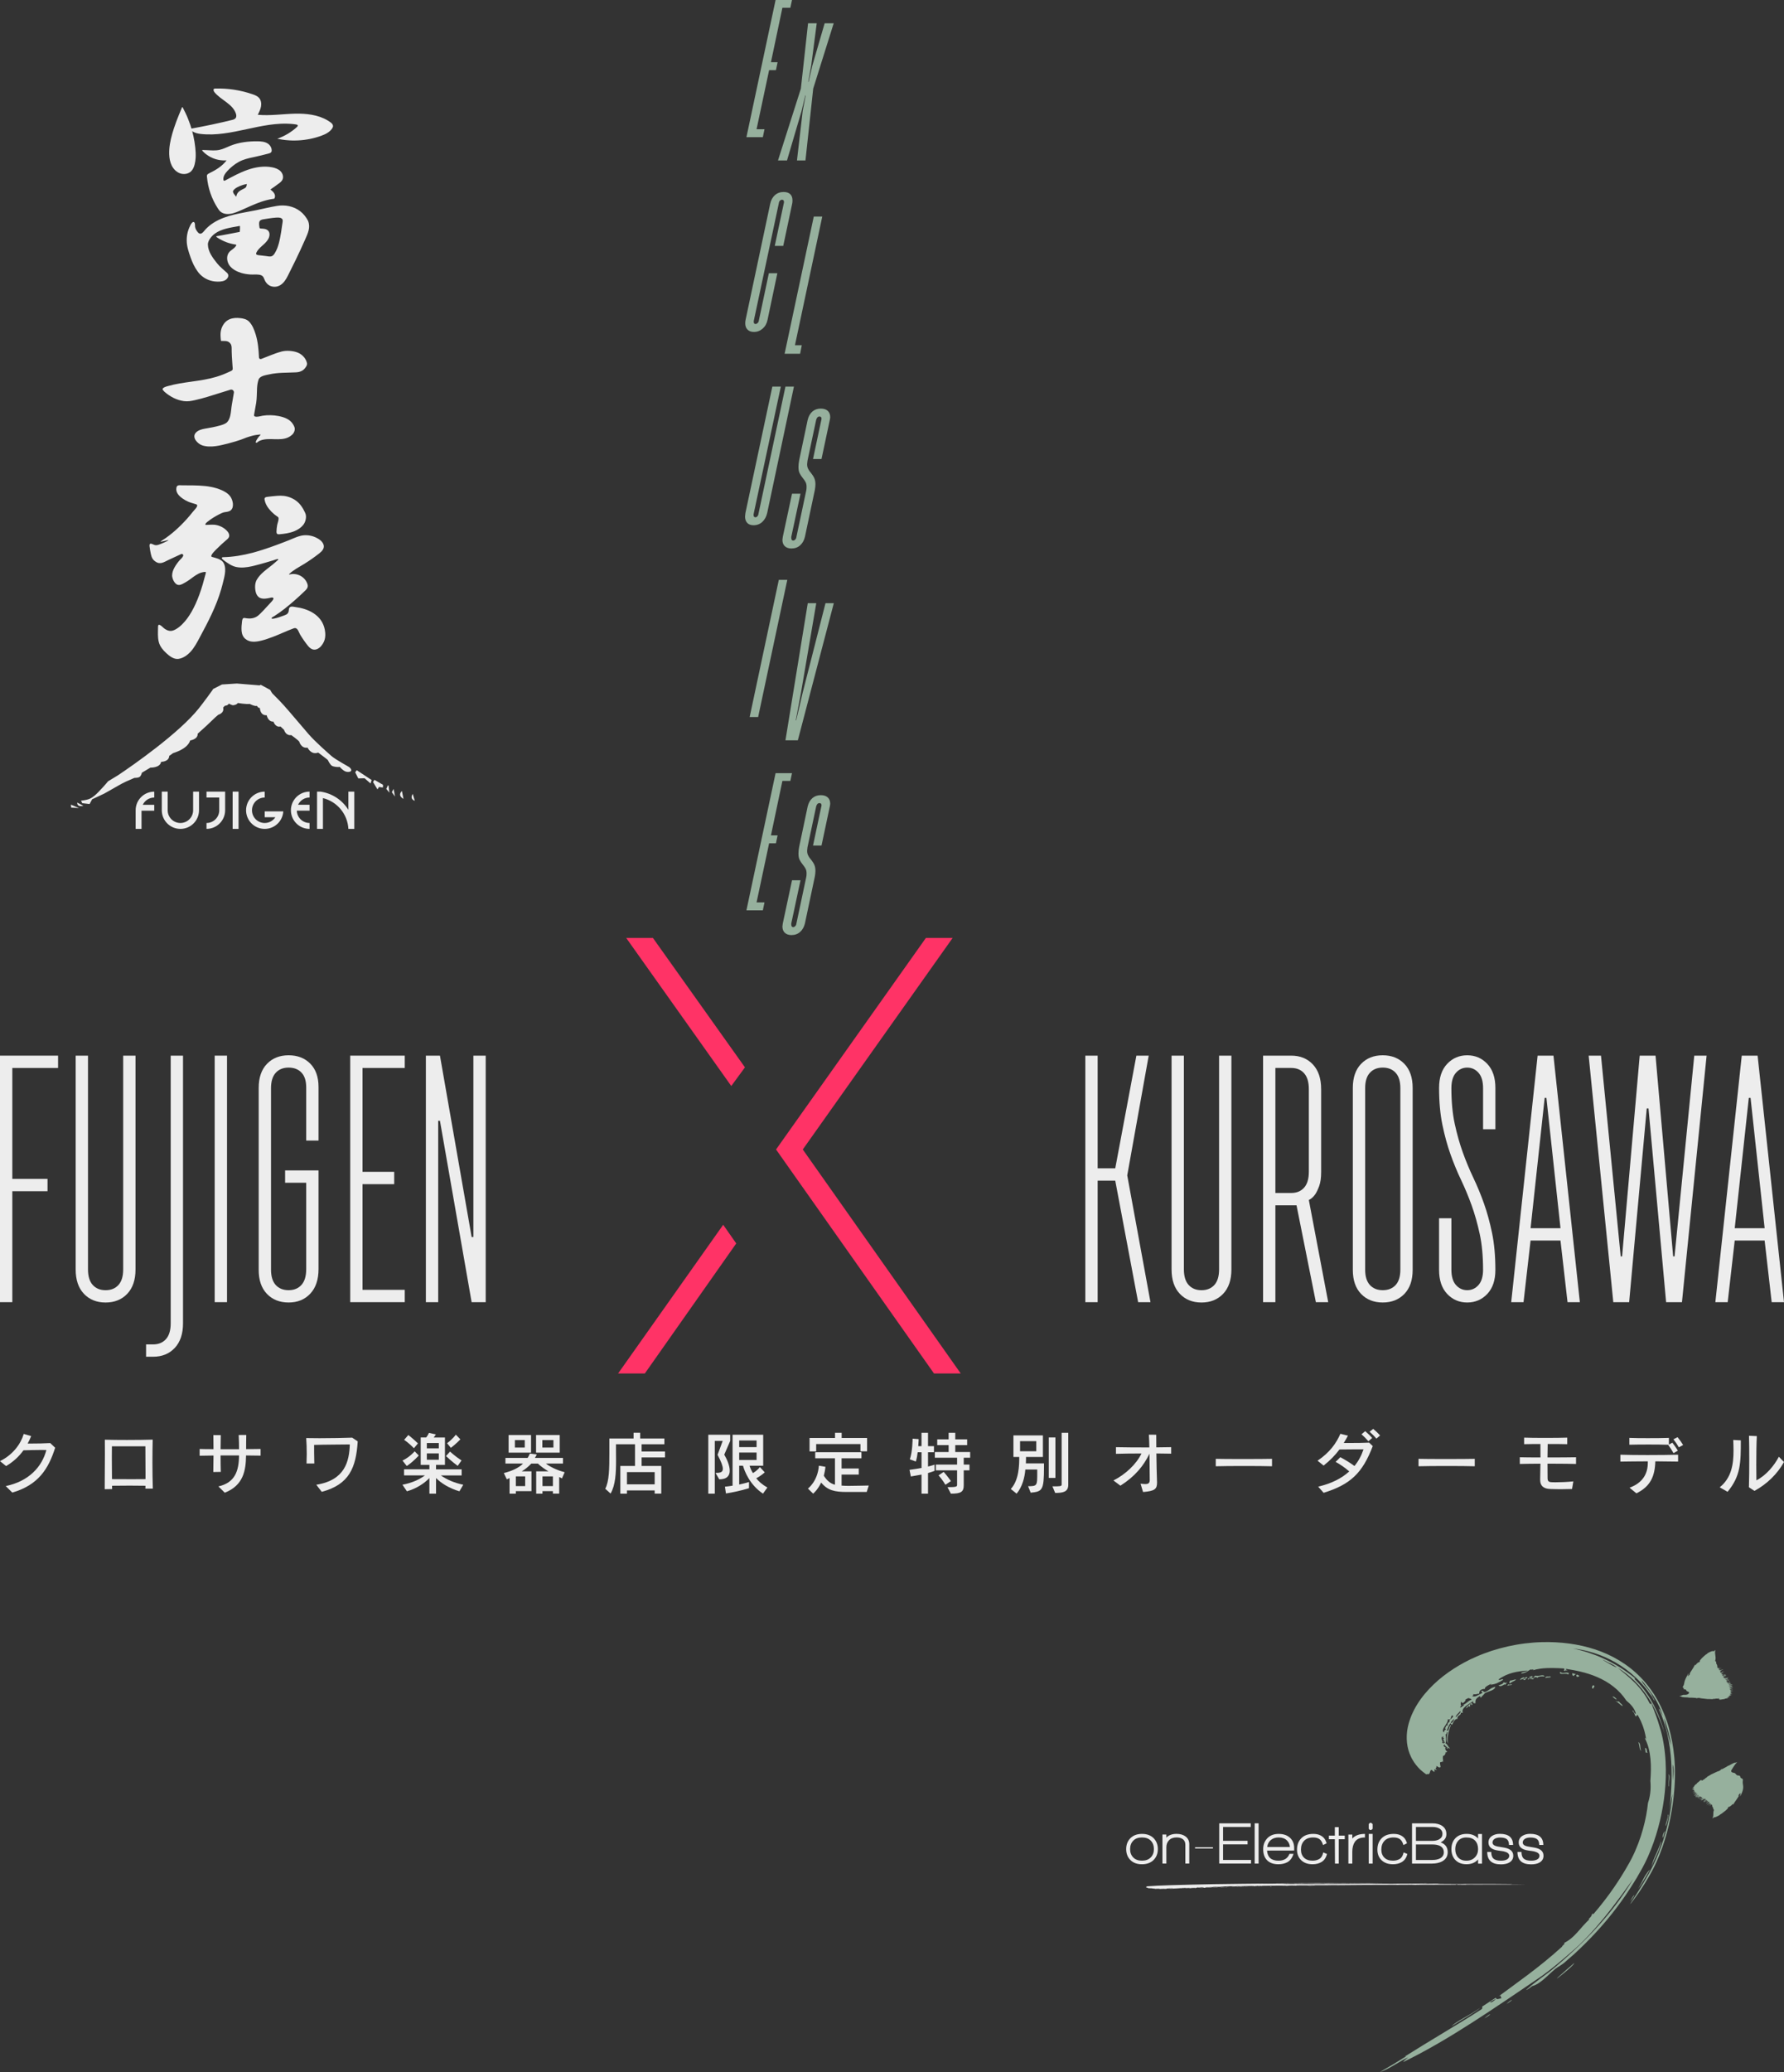 <?xml version="1.0" encoding="UTF-8"?>
<svg id="_レイヤー_2" data-name="レイヤー 2" xmlns="http://www.w3.org/2000/svg" viewBox="0 0 1200 1392.98">
  <rect x="0" y="0" width="1200" height="1392.98" fill="#333333" stroke="none"/>
  <defs>
    <style>
      .cls-1, .cls-2 {
        fill: #96b09d;
      }

      .cls-3 {
        fill: #f36;
      }

      .cls-2, .cls-4 {
        fill-rule: evenodd;
      }

      .cls-5, .cls-4 {
        fill: #ededed;
      }
    </style>
  </defs>
  <g id="_レイヤー_2-2" data-name="レイヤー 2">
    <path class="cls-5" d="M153.73,163.32c1.05.33,2.11.6,3.19.82.33.07,2.27.25,2.08.67-1.1,2.38-3.91,3.16-5.27,5.32-1.61,2.56-1.01,6.14.73,8.47,1.88,2.49,5.02,4.07,7.95,4.93,1.92.56,3.91.86,5.9,1,1.95.14,3.94-.12,5.87.14,2.25.3,2.97,1.24,3.72,3.25.77,2.07,2.4,3.87,4.53,4.53,2.78.87,5.45.09,7.56-1.85,2.11-1.95,3.34-4.59,4.58-7.13,1.42-2.9,2.9-5.78,4.31-8.69,2.18-4.5,4.28-9.05,6.3-13.62,1.87-4.25,3.86-8.12,2.02-12.72-1.32-2.49-3.02-4.7-5.27-6.43-4.42-3.4-10.2-4.48-15.64-3.57-4.71.79-9.41,1.95-14.1,2.91-9.46,1.92-20.01,3.07-28.35,8.29-1.94,1.21-3.75,2.64-5.34,4.29-1.46,1.51-3.16,4.74-5.37,2.29-.91-1.01-1.68-2.34-1.9-3.69-.14-.83.14-2.67-.73-3.18-1.52-.88-3.28,3.87-3.63,4.79-.93,2.45-1.33,5.08-1.28,7.69.07,3.98,1.3,7.49,2.59,11.19,1.17,3.36,2.66,6.62,4.78,9.51.23.31.47.62.71.92,2.7,3.3,6.76,5.39,11.02,5.8,1.98.19,4.62.2,6.45-.69,1.78-.86,3.38-3.14,1.79-4.89-.07-.07-.14-.15-.21-.22-2.31-2.15-4.74-3.95-6.73-6.46-2.89-3.65-6.05-7.72-6.15-12.59-.03-1.6.82-3.14,1.74-4.4.83-1.12,1.83-2.1,2.95-2.93,1.1-.81,2.31-1.47,3.57-2.01,1.28-.55,2.62-.98,3.97-1.34,1.36-.36,2.75-.65,4.13-.91,1.35-.25,2.71-.48,4.07-.73.29-.05.58-.12.86-.17.08-.01.18,0,.23.06.06.06.06.16.06.25-.01,1.18.02,2.38-.13,3.56,0,.04-.01.08-.04.1-.02.02-.06.03-.09.04-1.9.37-3.79.73-5.69,1.1-.04,0-.08.01-.12.02-1.9.37-3.8.73-5.7,1.07-.18.03-.36.07-.55.1-1.1.2-2.19.38-3.29.56-.76.12-.08.65.24.87.63.44,1.32.82,1.98,1.2,1.81,1.03,3.72,1.87,5.7,2.5ZM176.08,165.47c1.63-1.44,3.36-2.91,4.41-4.86,1.27-2.36,1.24-5.5-1.65-6.49-1.1-.38-2.29-.4-3.44-.48-.15-.01-.3-.02-.44-.08-.46-.18-.42-.75-.49-1.16-.06-.36-.11-.72-.14-1.08-.12-1.28-.15-2.64,1.1-3.35.92-.51,2.02-.56,3.04-.74.88-.15,1.76-.28,2.64-.41,1.46-.21,2.92-.42,4.39-.5,1.24-.07,2.77-.21,3.86.51,1.35.76.63,2.8.49,4.05-.2,1.68-.44,3.36-.73,5.03-.84,4.82-1.7,10.31-4.41,14.49-.48.76-1.08,1.51-1.92,1.83-1.24.47-2.76.03-4.03-.12-1.62-.19-3.24-.38-4.86-.57-1.07-.13-2.05-.42-1.46-1.69.78-1.69,2.15-3.04,3.54-4.28.04-.04.08-.07.12-.11ZM224,84.52c.07.71-.28,1.4-.69,1.99-1.71,2.46-4.58,3.83-7.41,4.84-.43.15-.86.3-1.29.44-.64.21-1.29.41-1.94.6-.65.19-1.31.36-1.96.52-.66.16-1.32.31-1.98.45-.66.14-1.33.26-2,.37-.67.11-1.34.21-2.01.3-.67.09-1.34.16-2.02.22-.67.06-1.35.11-2.03.14-.68.04-1.35.06-2.03.07-.68,0-1.35,0-2.03,0-.68-.02-1.35-.04-2.03-.09-.86-.05-1.73-.12-2.59-.22-.17-.02-.33-.04-.5-.06-.54-.07-1.08-.14-1.62-.22-.14-.02-.28-.04-.41-.06-.72-.11-1.43-.24-2.14-.38-.16-.03-.32-.06-.49-.09-.06-.01-.13-.02-.19-.04-.02,0-.06-.02-.06-.05,0-.05.07-.06.1-.07.08-.02.15-.04.23-.06.15-.04.31-.1.46-.15.67-.25,1.33-.54,1.99-.83.17-.07.33-.15.49-.22.16-.07.33-.14.48-.23.57-.27,1.14-.56,1.7-.86.56-.3,1.11-.62,1.66-.94.54-.33,1.08-.67,1.61-1.03s1.05-.72,1.56-1.1,1.01-.77,1.5-1.18c.55-.46,1.13-.92,1.62-1.44.18-.19.36-.43.34-.69-.03-.59-.71-.69-1.16-.77-.59-.11-1.19-.2-1.79-.26-2.86-.28-5.74-.35-8.61-.22-2.57.12-5.12.38-7.66.74-2.57.36-5.12.83-7.66,1.33-2.56.51-5.11,1.06-7.67,1.61-2.55.55-5.11,1.1-7.67,1.59-2.55.49-5.11.93-7.68,1.26-2.55.33-5.12.56-7.69.63-2.56.07-5.12-.01-7.66-.3-2.03-.23-4.21-.71-5.79-1.89.3,1.1.57,2.21.82,3.32.57,2.59.99,5.2,1.27,7.83.23,2.2.36,4.43.24,6.64-.09,1.56-.3,3.1-.69,4.61-.44,1.71-1.14,3.41-2.42,4.63-1.9,1.81-4.89,2.23-7.37,1.35-2.48-.88-4.44-2.91-5.61-5.26-1.17-2.35-1.62-5.01-1.7-7.63-.15-4.6.75-9.17,2.01-13.6.72-2.56,1.57-5.08,2.48-7.57.22-.59.44-1.18.66-1.77.52-1.35,1.05-2.7,1.6-4.04.55-1.34,1.11-2.67,1.66-4,.07-.17.19-.73.47-.64.18.05.27.32.34.46.58,1.16,1.16,2.32,1.74,3.48.63,1.25,1.17,2.56,1.7,3.86.53,1.31,1.02,2.64,1.48,3.97.3.87.57,1.75.83,2.63,9.12-1.65,18.19-3.56,27.19-5.77.95-.23,1.98-.52,2.55-1.32.63-.89.47-2.11.1-3.14-2.26-6.45-10.08-8.95-14.39-14.26-.57-.71-.96-1.98-.12-2.33.17-.07.36-.08.55-.09,8.61-.27,17.27,1.07,25.4,3.9,1.54.54,3.14,1.18,4.21,2.41,1.33,1.52,1.64,3.72,1.3,5.71-.34,1.99-1.27,3.82-2.18,5.62,8.3.77,16.65-.55,24.98-.75,7.57-.18,15.52.69,21.97,4.52.65.39,1.29.81,1.91,1.26.81.59,1.64,1.33,1.73,2.32ZM152.86,115.01c2.25-2.41,4.82-4.54,7.71-6.14,3.12-1.73,6.62-2.52,10.09-3.24.18-.04.36-.08.54-.11,3.11-.65,6.17-1.45,9.25-2.24.8-.21,1.61-.4,2.09-1.13.44-.79.15-2.13-.16-2.91-.46-1.15-1.31-2.15-2.36-2.8-2-1.24-4.46-1.42-6.82-1.44-6.19-.07-12.46.69-18.21,2.98-2.45.98-4.82,2.24-7.41,2.79-2.79.59-5.66.31-8.48.17-.71-.04-1.42-.06-2.14-.07-.62,0-1.41-.13-.76.59.77.85,1.63,1.63,2.55,2.32,3.67,2.78,8.32,4.28,12.93,4.05.11,0,.7.03.76-.05-2.93,3.93-7.28,6.55-11.69,8.7-.61.3-1.29.65-1.5,1.3-.1.31-.08.66-.05.99.64,7.55,3.17,14.93,7.3,21.28.55.85,1.14,1.69,1.92,2.33,1.14.94,2.63,1.39,4.11,1.49,2.87.19,5.67-.85,8.32-1.97.61-.26,1.22-.52,1.83-.79s1.23-.54,1.84-.82,1.23-.55,1.84-.82,1.23-.55,1.84-.82,1.23-.54,1.85-.8c.62-.26,1.23-.52,1.86-.77s1.24-.5,1.87-.73,1.25-.46,1.88-.68,1.26-.42,1.9-.61c.63-.19,1.27-.37,1.92-.53s1.29-.31,1.94-.44c.53-.11,1.07-.21,1.6-.29.26-.04.53-.08.79-.11.09-.01.19-.03.28-.04.09-.01.18-.01.26-.04.17-.05.23-.23.31-.37.07-.13.13-.27.18-.41.1-.29.14-.6.14-.91,0-.06,0-.12,0-.18,0-.17-.03-.34-.06-.51-.18-.9-.7-1.69-1.33-2.35-.47-.49-1-.91-1.53-1.33-.04-.03-.09-.07-.09-.12-.01-.14.26-.26.35-.32.89-.58,1.76-1.2,2.62-1.84.01,0,.03-.02.04-.03.08-.06.19-.12.26-.19.53-.39,1.06-.78,1.59-1.17.97-.7,2.02-1.4,2.74-2.38.09-.12.17-.25.25-.38.03-.05.06-.11.09-.16,1-1.86.32-4.31-1.16-5.82-1.48-1.51-3.58-2.25-5.66-2.66-5.48-1.07-11.2-.16-16.47,1.67-5.28,1.83-10.19,4.54-15.12,7.17-.24.13-.51.26-.76.18-.37-.11-.49-.58-.5-.96-.06-2.11,1.16-3.93,2.65-5.52ZM164.39,126.64c-.16.09-.33.18-.5.26s-.32.17-.49.25-.31.16-.47.24-.3.16-.45.24-.29.16-.43.24-.28.16-.41.25-.26.17-.39.26-.25.18-.37.28-.23.2-.35.3-.22.22-.32.33-.2.24-.29.36-.18.27-.26.41c-.09.15-.16.3-.23.45-.08.16-.14.33-.2.5-.05.13-.09.27-.13.41s-.07.28-.11.42c-.01.07-.03.13-.04.2,0,.04-.01.08-.02.12,0,.02,0,.04-.01.06,0,.01,0,.03-.02.04-.02.02-.07-.04-.08-.06-.04-.05-.07-.1-.11-.15-.02-.03-.04-.05-.06-.08s-.04-.05-.06-.08c-.11-.14-.23-.28-.35-.41-.17-.2-.34-.4-.5-.61-.12-.16-.24-.31-.35-.48s-.21-.32-.3-.49c-.09-.16-.17-.32-.23-.48-.06-.15-.1-.31-.12-.47-.02-.15-.02-.3.02-.44.02-.08.04-.15.08-.22.14-.31.38-.59.61-.83.27-.29.56-.55.88-.78.36-.27.75-.51,1.15-.73.46-.26.94-.48,1.42-.69.56-.24,1.13-.46,1.7-.66.48-.17.95-.34,1.44-.47.63-.17,1.28-.24,1.91-.41.03,0,.07-.03.07.02,0,.01,0,.02,0,.04-.02.14-.04.28-.06.43,0,.04-.01.09-.02.13-.02.17-.05.35-.09.52-.03.13-.06.25-.1.38-.13.39-.36.73-.68,1-.2.17-.41.31-.64.43ZM161.51,213.85c2.26.26,4.42.72,6.07,2.4,2.17,2.22,3.48,5.59,4.38,8.51,1.56,5.05,2.01,10.35,2.25,15.6.03.74.77,1.23,1.46.98.08-.03.16-.06.23-.09,1.96-.74,3.9-1.54,5.86-2.31,2.54-1,5.12-1.97,7.77-2.64,2.97-.76,6.69-.51,9.61.34,3.5,1.02,6.39,3.7,7.31,7.29.22.86,0,1.57-.43,2.32-.69,1.19-1.62,2.31-2.83,2.99-1.21.68-2.6.99-3.98,1.07-6.12.33-12.18.02-18.21,1.4-2.31.53-6.21.98-7.09,3.52-.64,1.86-.9,3.82-1.01,5.78-.18,3.29-.08,6.56-.58,9.83-.41,2.71-1.05,5.38-1.43,8.1-.33,2.29,4.76.69,5.75.54,3.55-.55,7.19-.47,10.72.22,3.76.74,7.64,2.08,9.76,5.52.35.57.64,1.18.89,1.8.76,1.88-.21,4.08-1.62,5.34-.8.72-1.72,1.32-2.7,1.76-2.76,1.23-5.85,1.21-8.81,1.14-3.28-.08-6.81-.32-9.92.95-.57.23-1.04.48-1.51.88-.27.23-.88.79-1.27.49-.74-.57,1.68-3.73,2.06-4.17.12-.14,1.53-1.39.84-1.32-1.74.17-3.48.37-5.17.81-1.35.35-2.68.75-4,1.2-1.32.45-2.59,1.05-3.9,1.5-2.63.91-5.32,1.7-8.02,2.39-5.61,1.44-12.28,3.29-18,1.4-3.12-1.03-7.31-5.43-4.14-8.65,1.51-1.53,3.86-2.2,5.91-2.55,3.43-.59,6.86-1.17,10.21-2.13,1.6-.46,3.48-1,4.72-2.17,1.15-1.09,1.8-2.86,2.17-4.36.6-2.48.66-5.08,1.1-7.59.45-2.63.9-5.27,1.36-7.9.23-1.35-1.05-2.46-2.35-2.05-5.19,1.62-10.37,3.26-15.57,4.83-2.7.82-5.44,1.54-8.19,2.16-2.58.59-4.85,1.03-7.49.68-4.85-.65-9.27-2.98-12.94-6.15-.04-.03-.07-.07-.11-.1,0,0-.94-1.03-.94-1.03-1.51-1.65,2.28-2.57,3.19-2.83,10.63-3.04,21.87-3.01,32.46-6.19,1.74-.52,3.46-1.12,5.16-1.8,1.64-.65,3.21-1.42,4.82-2.13.37-.16.74-.38.96-.72.3-.46.22-.99.18-1.5-.05-.63-.11-1.26-.16-1.89-.31-3.83-.53-7.67-.53-11.52-.05-1.14-.2-2.08-.93-2.97-.39-.48-.86-.89-1.42-1.15s-1.2-.38-1.82-.43c-.6-.04-1.19-.03-1.79-.04-.25,0-.5-.02-.76,0-.14,0-.39.03-.44-.15-.06-.18-.06-.39-.09-.58-.05-.38-.09-.76-.12-1.15-.11-1.42-.18-2.85.02-4.26.18-1.29.56-2.56,1.14-3.73.65-1.29,1.55-2.53,2.68-3.45.67-.54,1.41-.97,2.18-1.29,2.22-.93,4.71-1.02,7.07-.75ZM113.39,363.14c-.28-.03-.55.03-.82.09-.85.2-1.7.4-2.55.6-.15.03-1.99.49-2,.35,0-.11.14-.22.22-.28.3-.27.65-.48.99-.69,5.98-3.78,11.58-8.94,16.31-14.17,1.45-1.61,2.85-3.27,4.18-4.98.62-.79,3.65-3.65,2.79-4.66-.32-.37-.99-.52-1.43-.65-1.49-.46-3.02-.85-4.45-1.47-1.33-.57-2.6-1.29-3.79-2.13-2.34-1.65-4.71-3.96-4.21-7.12.08-.48.23-.98.59-1.31.78-.75,2.14-.47,3.12-.46,1.29.02,2.58.02,3.87.03,2.61,0,5.22.02,7.83.15,5.17.26,10.39.99,15.15,3.13,2.24,1,4.44,2.32,5.83,4.35,1.59,2.33,2.65,6.86.31,9.04-1.07,1-2.65,1.14-4.03,1.33-1.41.19-2.7.89-3.97,1.53-2.78,1.39-5.41,3.07-7.84,5.01-.52.41-1.05.86-1.31,1.48-.06.13-.1.29-.02.42.09.14.28.15.45.15,2.52-.02,4.78-.43,7.29.17,2.74.65,5.32,2.08,7.14,4.26.7.84,1.27,1.93,1.13,3.06-.16,1.26-1.1,1.99-2,2.75-2.04,1.73-4.01,3.54-5.91,5.43-.58.58-5.7,5.23-3.69,5.84,2.34.71,5.33,1.25,7.09,3.08,1.23,1.27,1.7,3.11,1.79,4.87.13,2.42-.36,4.83-.94,7.17-.56,2.27-1.11,4.53-1.77,6.77-3.38,11.58-8.83,21.9-14.52,32.48-1.72,3.2-3.43,6.47-5.86,9.18-2.12,2.37-5.07,4.55-8.3,5.01-3.12.44-6.07-1.88-8.22-3.86-2.16-1.99-4.18-4.38-4.97-7.27-.92-3.33-.59-6.85-.56-10.26,0-.77.05-1.88,1.12-1.43,1.35.56,2.29,1.91,3.51,2.71,1.25.81,2.74,1.46,4.26,1.29,1.12-.12,2.18-.59,3.16-1.16,3-1.74,5.52-4.44,7.57-7.2,1.06-1.43,2.02-2.93,2.91-4.47.99-1.72,1.88-3.5,2.71-5.31.92-2.01,1.74-4.07,2.51-6.15.84-2.3,1.6-4.63,2.3-6.98.55-1.87,1.05-3.75,1.54-5.63.2-.75.49-1.54.58-2.31.02-.15-.03-.29-.18-.37-.08-.04-.18-.06-.27-.06-.25-.02-.51,0-.76.04-1.34.19-2.6.57-3.81,1.18-1.17.59-2.26,1.32-3.33,2.08-1.74,1.25-3.42,2.62-5.31,3.65-1.33.73-3.12,1.96-4.7,1.82-1.11-.09-1.81-.72-2.51-1.52-1.02-1.16-1.87-3.41-1.83-5,.05-1.85.7-3.65,1.61-5.27.98-1.75,2.24-3.49,3.58-4.98.77-.85,1.82-1.65,2.23-2.75.31-.83-.53-1.61-1.36-1.23-1.12.51-2.24,1.03-3.35,1.54-1.66.77-3.32,1.54-4.98,2.31-2.98,1.37-5.51,3.39-8.7,1.34-2.11-1.36-2.79-2.83-3.32-5.2-.38-1.73-.68-3.48-.89-5.24-.06-.51-.1-1.33.39-1.66.43-.29,1.19.03,1.66.25.05.02.09.04.13.06.7.32,1.45.62,2.24.62,1.19,0,2.47-.61,3.57-1.04,1.2-.47,2.38-1,3.53-1.59.23-.12.47-.23.7-.36.2-.11.4-.24.56-.4ZM184.23,345.52c-1.22-1.03-2.32-2.18-3.32-3.42-1.45-1.8-2.57-3.88-2.95-6.18-.26-1.6.95-1.78,2.22-1.94,2.1-.27,4.21-.49,6.33-.65,1.39-.11,2.84-.12,4.23.03,3.08.34,6.07,1.51,8.56,3.37,2.67,2,4.54,4.92,5.9,7.92.17.37.33.75.43,1.15.6,2.32-.23,5.34-1.72,7.17-1.52,1.87-3.64,3.22-5.86,4.13-3.24,1.32-6.73,1.78-10.19,2.09-1.3.12-1.92-.4-1.89-1.7.03-1.51.19-3.02.47-4.51.29-1.5,1-2.98.95-4.52-.02-.74-.67-1.11-1.22-1.47-.39-.26-.78-.54-1.16-.83-.27-.21-.53-.42-.79-.64ZM185.51,377.73c.23-.21,1.87-1.48,1.72-1.8-.22-.45-3.21.71-3.62.83-1.4.42-2.8.83-4.2,1.25-2.84.83-5.69,1.64-8.56,2.34-.47.11-.93.22-1.4.33-3.49.78-7.24,1.25-10.76.45-2.04-.46-3.9-1.49-5.61-2.66-.92-.63-1.87-1.23-2.74-1.94-1.12-.92-2-1.91.13-1.96,6.52-.15,13.06-1.31,19.36-2.95.69-.18,1.4-.34,2.07-.57,6.53-1.86,12.93-4.18,19.26-6.63,1.01-.39,2.01-.79,3.02-1.18,3.13-1.24,6.73-3.08,10.12-3.37,3.05-.27,6.16.39,8.86,1.81,1.86.98,3.61,2.26,4.4,4.28.97,2.49-.82,4.5-2.72,6-3.16,2.48-6.56,4.89-10.02,7.03-3.61,2.23-7.2,3.97-10.31,6.92-.15.14-.16.3.07.31.11,0,.23-.02.33-.04,4.96-1.26,10.3,1.59,11.91,6.49.84,2.54-1.01,3.86-2.66,5.46-1.85,1.78-3.73,3.52-5.66,5.21-4.42,3.88-9.02,7.71-14,10.85-.41.26-1.95.89-1.82,1.53.25,1.18,9.5-2.17,10.32-2.84.07-.06.15-.12.21-.19.43-.4.76-.89.91-1.46.31-1.16-.08-2.67,1.29-3.24,1-.42,2.18-.04,3.2.1,4.23.56,8.54,1.76,12.19,4.11,4.07,2.62,6.78,6.35,7.69,11.14.14.72.23,1.44.29,2.17.16,2.04-.08,4.15-.95,6.01-.92,1.97-2.44,3.95-4.49,4.83-2.54,1.09-4.55-.17-6.15-2.14-1.96-2.41-3.72-4.98-5.33-7.64-1.04-1.72-1.63-5.13-4.32-4.15-4.79,1.75-9.36,4.01-14.14,5.79-2.54.94-5.1,1.88-7.74,2.5-3.62.86-7.5,1.38-10.6-1.18-1.69-1.39-2.42-3.42-2.57-5.56-.14-2.13.05-4.26.33-6.37.14-1.04.38-2.36,1.76-2.15,1.22.19,5.36,1.22,8.8-1.41,2.14-1.64,5.62-5.62,8.34-8.55.46-.5,3.2-3.08,1.87-3.68-.69-.31-1.59.04-2.29.18-1.05.22-2.1.43-3.17.48-1.45.06-3.05-.15-4.19-1.12-1.01-.86-1.62-2.12-1.93-3.41-.62-2.61-.65-5.84.73-8.22,2.4-4.12,6.48-6.84,10.2-9.79.89-.71,1.76-1.43,2.59-2.19ZM174.45,460.72c1.01.08.7-.45.7-.45,0,0,1.39.68,2.02,1.05.62.38,4.57,2.48,4.57,2.48,0,0,1.08,1.95,1.55,2.48.47.53,4.11,3.99,7.83,8.12,3.72,4.14,11.78,13.76,16.35,19.03,4.57,5.26,12.56,12.22,15.34,14.7,2.79,2.48,11.34,7.05,11.86,7.44.52.39,1.56,1.13,1.63,2.2.06,1.07-2.04,1.52-3.84.9-1.8-.62-4.01-3.15-4.01-3.15-.94.33-3.72.05-5.06-.62-1.34-.67-2.79-3.78-2.9-4-.12-.22-6.46-4.96-6.46-4.96-4.82,1.81-7.15-3.33-7.15-3.33-4.3.73-5.58-4-5.58-4-.75-1.13-5.35-4.4-5.35-4.4-3.83.51-4.88-3.55-4.88-3.55l-2.38-2.26c-3.43.9-4.77-3.27-4.77-3.27-3.6.28-4.53-4.28-4.53-4.28-4.54.28-4.6-4.97-4.6-4.97-.99.4-1.97-1.35-1.97-1.35-1.39.51-4.82-1.3-4.82-1.3-2.32.34-8.02-.62-8.02-.62-.87,1.13-1.68,1.19-2.79,1.47-1.1.28-3.2-1.07-3.2-1.07-1.05,1.57-2.67,1.41-2.67,1.41l-1.22,1.24c.93,3.78-3.25,4.85-3.25,4.85,0,0-1.4,1.19-1.92,1.64-.52.45-5,4.79-5.98,5.7-.99.9-5.99,5.42-5.99,5.42.24,3.78-5,4.51-5,4.51-2.03,6.15-11.51,8.4-11.62,8.57-.12.17-2.5,1.81-2.5,1.81-.17,4.06-5.47,4-5.47,4-.64,4.12-7.2,3.89-7.2,3.89l-5.75,3.44s-.12,1.02-.99,2.31c-.87,1.3-3.95,1.13-3.95,1.13,0,0-5.35,2.37-5.81,2.54-.47.17-4.07,2.03-4.65,2.42-.58.39-9.77,5.53-10.06,5.7-.29.17-7.96,3.73-7.96,3.73l-1.74,3.21-4.94-.57-.82-1.69c5.87-.62,7.09-1.81,9.3-3.55,2.21-1.75,8.55-8.91,8.66-9.2.12-.28.52-.39.81-.62.29-.23,6.1-3.7,6.1-3.7,10.03-6.69,40.91-28.2,54.28-44.86,3.14-3.91,9.42-12.52,9.57-12.82.16-.3.04-.33.04-.33,0,0,.31-.11.5-.19.2-.07,5.12-2.6,5.35-2.74.23-.15.66-.15.93-.15s9.26-.6,9.26-.6c0,0,14.14,1.16,15.15,1.24ZM249.96,524.39l-.7,2.31-4.06-3.5-4.19.12-2.09-4.12,1.04-1.41,10,6.6ZM249.96,524.39l-.7,2.31-4.06-3.5-4.19.12-2.09-4.12,1.04-1.41,10,6.6ZM257.63,527.6l-.06,1.86-2.62-.4-1.05,1.64-2.97-4.96.93-1.47,5.75,3.33ZM257.63,527.6l-.06,1.86-2.62-.4-1.05,1.64-2.97-4.96.93-1.47,5.75,3.33ZM261.35,528.05l.58,4.85-2.09-2.54,1.04-2.31h.47ZM261.35,528.05l.58,4.85-2.09-2.54,1.04-2.31h.47ZM265.71,535.5l-2.15-2.93,1.22-2.2.93,5.13ZM265.71,535.5l-2.15-2.93,1.22-2.2.93,5.13ZM271.4,537.08c-4.42-2.54-1.05-5.3-1.05-5.3l1.05,5.3ZM271.4,537.08c-4.42-2.54-1.05-5.3-1.05-5.3l1.05,5.3ZM279.02,538.37c-3.84-1.47-1.39-4.62-1.39-4.62l1.39,4.62ZM279.02,538.37c-3.84-1.47-1.39-4.62-1.39-4.62l1.39,4.62ZM56.08,541.75c-4.67.99-4.09-2.18-4.09-2.18l4.09,2.18M51.98,539.56l4.09,2.18c-4.67.99-4.09-2.18-4.09-2.18ZM47.89,542.95l-.19-2.03,5.4,2.34-5.21-.31ZM47.89,542.95l-.19-2.03,5.4,2.34-5.21-.31ZM160.46,532.2v25.05s-3.97,0-3.97,0v-25.05h3.97ZM91.24,557.25h3.96v-12.24s8.56,0,8.56,0v-3.96s-7.73,0-7.73,0c1.42-2.98,4.43-4.88,7.73-4.88v-3.96c-6.92,0-12.52,5.61-12.52,12.52v12.53ZM121.34,557.25c6.92,0,12.53-5.61,12.53-12.53v-12.53h-3.97s0,12.53,0,12.53c0,4.73-3.83,8.56-8.56,8.56-4.73,0-8.56-3.83-8.56-8.56v-12.52h-3.96v12.52c0,6.92,5.61,12.52,12.52,12.53ZM147.48,544.72c0,4.73-3.84,8.56-8.57,8.56v3.96c6.92,0,12.53-5.61,12.53-12.53v-12.52s-12.53,0-12.53,0v3.96s8.56,0,8.56,0v8.56ZM185.21,549.42c-1.59,2.41-4.27,3.86-7.16,3.86-4.73,0-8.56-3.83-8.56-8.56,0-4.73,3.83-8.56,8.56-8.56v-3.96c-6.92,0-12.53,5.61-12.53,12.53,0,6.92,5.61,12.52,12.53,12.52,6.63,0,12.11-5.17,12.5-11.79h-12.5v3.96h7.16ZM208.21,553.28v3.96c-6.92,0-12.53-5.61-12.53-12.52,0-6.92,5.61-12.53,12.53-12.53v3.96c-3.3,0-6.31,1.9-7.73,4.88h7.73s0,3.96,0,3.96h-8.56c.15,4.61,3.94,8.28,8.56,8.28ZM217.22,557.24v-20.7c9.64,2.38,16.59,10.79,17.12,20.71h3.97s0-25.05,0-25.05h-3.97v12.25c-4.12-6.64-10.97-11.13-18.71-12.25h-2.37v25.05s3.96,0,3.96,0Z"/>
    <g>
      <path class="cls-1" d="M513.13,92.22h-11.05L521.69,0h11.05l-1.12,5.21h-5.34l-7.7,36.61h4.47l-1.12,5.34h-4.59l-8.44,39.72h5.34l-1.12,5.34Z"/>
      <path class="cls-1" d="M502.83,221.6c-1.04-1.03-1.55-2.42-1.55-4.16,0-1.07.08-1.9.25-2.48l16.51-77.82c.5-2.48,1.55-4.45,3.16-5.9,1.61-1.44,3.58-2.17,5.9-2.17,1.9,0,3.37.48,4.41,1.43,1.03.96,1.55,2.34,1.55,4.16,0,1.08-.08,1.91-.25,2.48l-5.96,28.17h-5.71l6.08-28.67c.08-.16.12-.46.12-.87,0-.99-.46-1.49-1.36-1.49-.5,0-.95.21-1.37.62-.41.42-.66.99-.74,1.74l-16.76,78.69c-.08.25-.12.58-.12.99,0,.99.41,1.49,1.24,1.49.5,0,.97-.23,1.43-.68.45-.45.72-1.05.81-1.8l6.7-31.65h5.71l-6.58,31.28c-.5,2.48-1.6,4.47-3.29,5.96-1.7,1.49-3.66,2.23-5.9,2.23-1.82,0-3.25-.52-4.28-1.55Z"/>
      <path class="cls-1" d="M502.64,351.55c-.99-1.03-1.49-2.46-1.49-4.28,0-.42.08-1.2.25-2.36l18.12-85.02h5.71l-18.24,85.39-.12.75c0,1.16.41,1.74,1.24,1.74.5,0,.95-.23,1.36-.68.41-.45.66-1.05.74-1.8l18.12-85.39h5.71l-18,85.02c-.58,2.48-1.68,4.47-3.29,5.96-1.61,1.49-3.58,2.23-5.9,2.23-1.82,0-3.23-.52-4.22-1.55Z"/>
      <path class="cls-1" d="M509.96,482.05h-5.71l19.61-92.22h5.71l-19.61,92.22Z"/>
      <path class="cls-1" d="M513.13,612h-11.05l19.61-92.22h11.05l-1.12,5.21h-5.34l-7.7,36.61h4.47l-1.12,5.34h-4.59l-8.44,39.72h5.34l-1.12,5.34Z"/>
      <path class="cls-1" d="M529.39,107.87h-6.08l15.39-48.28,4.84-43.94h5.83l-3.72,28.55-1.99,10.8h.25l2.48-10.8,8.31-28.55h6.08l-13.78,43.94-5.21,48.28h-5.71l3.85-33.26,1.99-10.42h-.25l-2.48,10.42-9.81,33.26Z"/>
      <path class="cls-1" d="M538.2,237.82h-10.43l19.61-92.22h5.71l-18.37,86.51h4.59l-1.12,5.71Z"/>
      <path class="cls-1" d="M527.9,367.21c-1.07-1.03-1.61-2.46-1.61-4.28,0-.33.08-.99.25-1.99l6.21-29.04h5.71l-6.21,29.04v.62c0,1.24.45,1.86,1.36,1.86.41,0,.85-.23,1.3-.68.45-.45.72-1.05.8-1.8l6.58-31.03c.16-.66.25-1.53.25-2.61,0-1.24-.21-2.27-.62-3.1-.41-.82-1.04-1.74-1.86-2.73-.99-1.24-1.74-2.38-2.23-3.41-.5-1.03-.74-2.42-.74-4.15,0-1.41.16-2.94.49-4.6l5.71-27.05c.58-2.4,1.63-4.26,3.16-5.59,1.53-1.32,3.41-1.99,5.65-1.99,1.99,0,3.54.49,4.65,1.49s1.68,2.4,1.68,4.22c0,.41-.08,1.03-.25,1.86l-5.59,26.31h-5.71l5.59-26.31c.08-.16.13-.42.13-.75,0-.99-.46-1.49-1.37-1.49-1.08,0-1.82.74-2.23,2.23l-5.83,27.43c-.16,1.16-.25,1.94-.25,2.36,0,1.16.19,2.13.56,2.91.37.79.77,1.45,1.18,1.99.41.54.7.89.87,1.05.99,1.24,1.74,2.42,2.23,3.54s.74,2.46.74,4.03c0,.99-.12,2.23-.37,3.72l-6.7,31.65c-.58,2.4-1.66,4.31-3.23,5.71s-3.52,2.11-5.83,2.11c-1.9,0-3.39-.52-4.47-1.55Z"/>
      <path class="cls-1" d="M528.33,497.71l15.02-92.22h5.71l-10.3,60.32-3.47,18.49h.25l4.34-18.49,15.39-60.32h5.59l-24.2,92.22h-8.32Z"/>
      <path class="cls-1" d="M527.9,627.1c-1.07-1.03-1.61-2.46-1.61-4.28,0-.33.08-.99.25-1.99l6.21-29.04h5.71l-6.21,29.04v.62c0,1.24.45,1.86,1.36,1.86.41,0,.85-.23,1.3-.68.45-.45.72-1.05.8-1.8l6.58-31.03c.16-.66.25-1.53.25-2.61,0-1.24-.21-2.27-.62-3.1-.41-.82-1.04-1.74-1.86-2.73-.99-1.24-1.74-2.38-2.23-3.41-.5-1.03-.74-2.42-.74-4.15,0-1.41.16-2.94.49-4.6l5.71-27.05c.58-2.4,1.63-4.26,3.16-5.59,1.53-1.32,3.41-1.99,5.65-1.99,1.99,0,3.54.49,4.65,1.49s1.68,2.4,1.68,4.22c0,.41-.08,1.03-.25,1.86l-5.59,26.31h-5.71l5.59-26.31c.08-.16.13-.42.13-.75,0-.99-.46-1.49-1.37-1.49-1.08,0-1.82.74-2.23,2.23l-5.83,27.43c-.16,1.16-.25,1.94-.25,2.36,0,1.16.19,2.13.56,2.91.37.79.77,1.45,1.18,1.99.41.54.7.89.87,1.05.99,1.24,1.74,2.42,2.23,3.54s.74,2.46.74,4.03c0,.99-.12,2.23-.37,3.72l-6.7,31.65c-.58,2.4-1.66,4.31-3.23,5.71s-3.52,2.11-5.83,2.11c-1.9,0-3.39-.52-4.47-1.55Z"/>
    </g>
    <path class="cls-3" d="M486.45,823.39l8.78,12.55-61.49,87.43h-17.99l70.69-99.97ZM439.18,630.55l61.91,87.01-9.2,12.55-70.69-99.56h17.99ZM646.24,923.36h-17.99l-106.25-150.59,100.81-142.22h17.99l-100.81,142.22,106.25,150.59Z"/>
    <g>
      <path class="cls-5" d="M765.56,875.41l-15.39-81.68h-11.84v81.68h-8.29v-165.73h8.29v75.76h11.84l14.21-75.76h8.29l-14.44,80.5,15.63,85.23h-8.29Z"/>
      <path class="cls-5" d="M820.01,709.68h8.29v143.76c0,7.02-1.86,12.47-5.57,16.37-3.71,3.89-8.56,5.84-14.56,5.84s-10.85-1.95-14.56-5.84c-3.71-3.89-5.56-9.35-5.56-16.37v-143.76h8.29v143.66c0,4.68,1.07,8.18,3.2,10.52,2.13,2.34,5.01,3.51,8.64,3.51s6.51-1.17,8.64-3.51c2.13-2.33,3.19-5.84,3.19-10.52v-143.66Z"/>
      <path class="cls-5" d="M888.67,732.17v55.64c0,3.95-.44,7.1-1.3,9.47-.87,2.37-1.77,4.26-2.72,5.68-1.27,1.74-2.69,3-4.26,3.79l13.02,68.66h-8.29l-13.02-65.11h-14.21v65.11h-8.29v-165.73h18.94c6,0,10.85,1.97,14.56,5.92,3.71,3.95,5.56,9.47,5.56,16.57ZM880.38,732.17c0-4.74-1.07-8.29-3.2-10.66-2.13-2.37-5.01-3.55-8.64-3.55h-10.65v84.05h10.65c3.63,0,6.51-1.18,8.64-3.55,2.13-2.37,3.2-5.92,3.2-10.66v-55.64Z"/>
      <path class="cls-5" d="M909.97,853.72v-122.35c0-6.92,1.85-12.31,5.56-16.16,3.71-3.84,8.56-5.77,14.56-5.77s10.85,1.92,14.56,5.77c3.71,3.85,5.57,9.24,5.57,16.16v122.35c0,6.92-1.86,12.31-5.57,16.15-3.71,3.85-8.56,5.77-14.56,5.77s-10.85-1.92-14.56-5.77c-3.71-3.84-5.56-9.23-5.56-16.15ZM941.94,853.54v-122c0-4.6-1.06-8.06-3.19-10.36-2.13-2.3-5.01-3.46-8.64-3.46s-6.51,1.15-8.64,3.46c-2.13,2.3-3.2,5.75-3.2,10.36v122c0,4.61,1.07,8.06,3.2,10.37,2.13,2.3,5.01,3.45,8.64,3.45s6.51-1.15,8.64-3.45c2.13-2.3,3.19-5.76,3.19-10.37Z"/>
      <path class="cls-5" d="M997.57,853.53c0-9.07-.75-17.06-2.25-23.98-1.5-6.92-3.31-13.33-5.44-19.25-2.13-5.91-4.5-11.6-7.1-17.06-2.6-5.45-4.97-11.18-7.1-17.18s-3.95-12.6-5.44-19.82c-1.5-7.22-2.25-15.52-2.25-24.9,0-6.91,1.81-12.29,5.44-16.13,3.63-3.84,8.13-5.76,13.5-5.76s9.86,1.92,13.49,5.78c3.63,3.85,5.45,9.25,5.45,16.19v27.75h-8.29v-27.62c0-4.61-1.03-8.06-3.08-10.36-2.05-2.3-4.58-3.46-7.57-3.46s-5.53,1.15-7.58,3.46c-2.05,2.31-3.08,5.76-3.08,10.37,0,9.07.75,17.06,2.25,23.98,1.5,6.92,3.31,13.33,5.44,19.25,2.13,5.92,4.5,11.61,7.1,17.06,2.6,5.46,4.97,11.18,7.1,17.17,2.13,6,3.95,12.61,5.45,19.83,1.5,7.22,2.25,15.52,2.25,24.9,0,6.92-1.81,12.29-5.45,16.13-3.63,3.84-8.13,5.76-13.49,5.76s-9.87-1.92-13.5-5.78c-3.63-3.85-5.44-9.25-5.44-16.18v-34.67h8.29v34.53c0,4.61,1.03,8.06,3.08,10.37,2.05,2.3,4.58,3.45,7.58,3.45s5.52-1.15,7.57-3.46c2.05-2.3,3.08-5.76,3.08-10.37Z"/>
      <path class="cls-5" d="M1016.51,875.41l17.76-165.73h10.66l17.75,165.73h-8.29l-4.74-41.43h-20.12l-4.73,41.43h-8.29ZM1049.66,825.69l-9.47-87.6h-1.18l-9.47,87.6h20.12Z"/>
      <path class="cls-5" d="M1107.67,745.19l-11.83,130.22h-10.66l-16.57-165.73h8.29l13.25,134.95h.95l11.84-134.95h10.65l11.84,134.95h.95l13.26-134.95h8.29l-16.57,165.73h-10.66l-11.84-130.22h-1.18Z"/>
      <path class="cls-5" d="M1153.83,875.41l17.76-165.73h10.66l17.75,165.73h-8.29l-4.74-41.43h-20.12l-4.73,41.43h-8.29ZM1186.98,825.69l-9.47-87.6h-1.18l-9.47,87.6h20.12Z"/>
      <path class="cls-5" d="M8.29,717.96v74.58h23.68v8.29H8.29v74.58H0v-165.73h39.06v8.29H8.29Z"/>
      <path class="cls-5" d="M82.86,709.68h8.29v143.76c0,7.02-1.86,12.47-5.57,16.37-3.71,3.89-8.56,5.84-14.56,5.84s-10.85-1.95-14.56-5.84c-3.71-3.89-5.56-9.35-5.56-16.37v-143.76h8.29v143.66c0,4.68,1.07,8.18,3.2,10.52,2.13,2.34,5.01,3.51,8.64,3.51s6.51-1.17,8.64-3.51c2.13-2.33,3.19-5.84,3.19-10.52v-143.66Z"/>
      <path class="cls-5" d="M114.82,709.68h8.29v179.93c0,7.1-1.86,12.62-5.56,16.58-3.71,3.94-8.56,5.91-14.56,5.91h-4.73v-8.29h4.73c3.63,0,6.51-1.18,8.64-3.55,2.13-2.37,3.19-5.92,3.19-10.66v-179.93Z"/>
      <path class="cls-5" d="M152.7,709.68v165.73h-8.29v-165.73h8.29Z"/>
      <path class="cls-5" d="M191.77,795.15v-8.29h22.49v66.29c0,7.1-1.86,12.63-5.57,16.57-3.71,3.95-8.56,5.92-14.56,5.92s-10.85-1.92-14.56-5.77c-3.71-3.84-5.56-9.23-5.56-16.15v-122.35c0-6.92,1.85-12.31,5.56-16.16,3.71-3.84,8.56-5.77,14.56-5.77s10.85,1.88,14.56,5.62c3.71,3.75,5.57,8.99,5.57,15.74v35.99h-8.29v-35.68c0-4.46-1.06-7.81-3.19-10.04-2.13-2.23-5.01-3.35-8.64-3.35s-6.51,1.15-8.64,3.46c-2.13,2.3-3.2,5.75-3.2,10.36v122c0,4.61,1.07,8.06,3.2,10.37,2.13,2.3,5.01,3.45,8.64,3.45s6.51-1.19,8.64-3.55,3.19-5.92,3.19-10.65v-58.01h-14.21Z"/>
      <path class="cls-5" d="M243.85,717.96v69.84h21.31v8.29h-21.31v71.03h28.41v8.29h-36.7v-165.73h36.7v8.29h-28.41Z"/>
      <path class="cls-5" d="M295.94,753.48h-1.19v121.93h-8.29v-165.73h9.47l21.31,121.93h1.18v-121.93h8.29v165.73h-9.47l-21.31-121.93Z"/>
    </g>
    <g>
      <path class="cls-5" d="M3.86,999.06c15.64-3.23,24.42-13.05,27.33-24.24-1.14-.04-2.37-.04-3.68-.04-3.82,0-8.09.14-11.73.23-2.91,4.05-6.73,7.68-11.69,10.59L0,982.28c8.73-4.27,14-11.6,15.96-18.28l5,1.46c-.68,1.68-1.46,3.36-2.37,5h2.37c4.23,0,9-.09,12.82-.32l3.32,3.14c-4.5,14.19-11.28,25.05-28.83,30.15l-4.41-4.37Z"/>
      <path class="cls-5" d="M97.79,1000.79c0-.59.05-1.27.05-1.95-2.64-.04-6.59-.09-10.73-.09s-8.41.05-11.73.09c0,.68.04,1.41.04,2.23l-5,.09c.09-7.41.14-16.46.14-23.74,0-3.87,0-7.23-.04-9.55,3.73.13,9.23.18,14.82.18,6.64,0,13.37-.09,17.37-.23-.09,3.77-.18,9.27-.18,15.23s.09,12.28.27,17.73h-5ZM97.88,990.65c0-7.41-.09-14.19-.09-18.32h-22.51c0,1.96-.05,4.55-.05,7.5,0,4.23.05,9.23.09,14.55,3.64.05,8.73.05,13.51.05,3.46,0,6.73,0,9.05-.05v-3.73Z"/>
      <path class="cls-5" d="M146.92,999.29c11-2.5,13.78-10.14,13.87-20.82h-12.41c0,4.04.05,8.05.14,11.05l-5.05.09c.04-2.95.09-6.95.14-11.09-3.73.04-7,.09-9.32.14v-4.55c2.27.09,5.5.13,9.32.13,0-3.59-.04-6.95-.09-9.46l5,.04c-.04,2.41-.09,5.82-.14,9.46h12.41c0-2.78-.04-5.69-.23-9.55l5.09-.04c-.09,3.82-.09,6.77-.09,9.54,3.68-.04,7.05-.09,9.73-.13v4.5c-2.59-.04-6-.09-9.78-.13-.14,10.32-1.86,20.14-14.32,25.05l-4.27-4.23Z"/>
      <path class="cls-5" d="M212.74,998.16c19.46-3.05,22.19-15.92,22.55-27.1-4.55.09-17.19.09-24.01.32,0,3.59,0,7,.14,12.5h-5.23c.09-2.09.14-4.28.14-6.46,0-3.87-.14-7.68-.37-10.64,2.68.04,5.78.09,8.96.09,7.96,0,16.69-.18,21.96-.37l3.73,2.5c-1.13,17.78-5.73,29.01-24.19,33.92l-3.68-4.77Z"/>
      <path class="cls-5" d="M309.03,1002.57c-6.91-2-12.42-5.55-15.73-8.91v10.5h-4.46v-10.5c-3.32,3.45-8.55,7.05-15.14,8.91l-3-4.41c6.68-1.28,11.55-3.64,15.14-6.28h-14.05v-4.09h17.05v-3h-5.86v-18.41h3.68c1.09-1.28,1.86-3.09,1.86-3.09l4.68,1.05s-.64.91-1.46,2.05h7.55v18.41h-6v3h17.23v4.09h-14.01c3.96,2.73,8.69,4.91,15.1,6.28l-2.59,4.41ZM270.74,981.92c5.09-2.5,8.19-6.23,8.19-6.23l2.73,2.82s-3.64,4.18-8.05,7.05l-2.87-3.64ZM278.43,973.6c-3.18-3.32-6.59-5.64-6.59-5.64l2.82-3.23s3.36,2.59,6.46,5.64l-2.68,3.23ZM295.16,970.1h-8.05v3.59h8.05v-3.59ZM295.16,977.1h-8.05v4.23h8.05v-4.23ZM307.85,985.46c-3.96-2.86-7.86-6.59-7.86-6.59l2.73-3s3.46,3.23,7.73,5.96l-2.59,3.64ZM300.71,970.23c3.59-2.55,5.91-5.73,5.91-5.73l3.05,3.14s-2.91,3.09-6.41,5.73l-2.55-3.14Z"/>
      <path class="cls-5" d="M371.9,1004.15v-1.68h-7v1.68h-4.23v-15h8.23c-2.32-1.32-5.41-3.55-7.1-5.23h-4.45c-1.32,1.5-3.82,3.73-6.37,5.23h6.5v13.32h-10.5v1.68h-4.23v-10.46c-.77.37-1.86.82-1.86.82l-2-4.23c5.32-1.23,10.41-3.64,12.91-6.37h-11.82v-3.77h14.92c1.05-1.64,1.46-2.91,1.46-2.91l4.68.55s-.45,1.13-1.23,2.36h18.87v3.77h-11.46c2.09,1.78,7.05,4.41,12.6,5.82l-1.82,4.18s-1.23-.64-1.86-.95v11.18h-4.23ZM342.11,976.56v-11.82h15.1v11.82h-15.1ZM352.98,968.14h-6.64v5h6.64v-5ZM353.25,992.56h-6.27v6.5h6.27v-6.5ZM360.58,976.56v-11.82h15.91v11.82h-15.91ZM372.26,968.14h-7.46v5h7.46v-5ZM371.9,992.56h-7v6.5h7v-6.5Z"/>
      <path class="cls-5" d="M440.36,1004.15v-2.18h-18.64v2.18h-4.46v-18.6h9.87v-14.6h-12.78v4.04c0,2.27.04,4.5.04,6.73,0,8.55-.36,16.64-3.68,22.37l-3.59-3.23c2.68-5.05,2.77-13.73,2.77-23.92v-9.87h16.28v-3.86h4.45v3.86h16.28v3.87h-15.32v4.86h15.73v4h-15.73v5.73h13.23v18.6h-4.46ZM440.36,989.65h-18.64v8.23h18.64v-8.23Z"/>
      <path class="cls-5" d="M476.44,1004.15v-39.6h14.73v4.14l-4,9.23c1.78,3.05,3.68,7.32,3.68,10.78,0,3.28-1.73,5.82-7.05,5.82l-2.5-4.32c2.82,0,4.91-.23,4.91-2.73,0-1.77-1-4.68-3.55-9.41l3.46-9.37h-5.32v35.46h-4.37ZM513.23,1004.15c-9-5.95-12.46-15.23-13.46-18.78h-2.55v12.64c4.14-.86,6.59-1.68,6.59-1.68v4.14s-6.23,2.09-15.51,3.55l-.68-4.55c1.86-.18,3.46-.41,5.14-.68v-34.24h20.6v20.82h-9.14c.36,1.46,1.18,3.23,2.23,4.96,3.23-1.91,4.68-4.05,4.68-4.05l3.28,3.55s-2.55,2.41-5.73,3.96c1.46,1.95,3.87,4.23,7.5,6.22l-2.96,4.14ZM508.91,968.41h-11.69v4.46h11.69v-4.46ZM508.91,976.51h-11.69v5h11.69v-5Z"/>
      <path class="cls-5" d="M569.5,1003.02c-7.91,0-12.82-1-17.14-6.32-2.46,5.13-5.41,7.45-5.41,7.45l-3.5-3.41s6.55-4.82,7.37-15.37l4.41.73c-.18,2.04-.68,4.37-1.09,6,2.09,3.32,4.37,5.23,7.5,6.05v-17.78h-13.28v-4.09h31.1v4.09h-13.37v6.87h11.55v4.09h-11.55v7.41c1.36.09,2.73.18,4.59.18,5.32-.04,13.69-.23,13.69-.23l-1.37,4.32h-13.5ZM578.78,975.69v-4.86h-29.78v4.91h-4.46v-9.01h17.14v-3.5h4.46v3.5h17.1v8.96h-4.46Z"/>
      <path class="cls-5" d="M619.86,1004.15v-12.82c-1.68.32-4.73.86-7.18,1.27l-.91-4.46c2.77-.36,6.09-.86,8.09-1.27v-10.55h-2.59c-.27,2.09-.5,3.77-1.23,6.22l-4.05-1.45c1.82-5.37,1.86-13.19,1.86-13.87v-.04l4.09.32s-.05,1.96-.27,4.73h2.18v-9h4.37v9h4v4.09h-4v9.59c1.82-.37,4.41-1.27,4.41-1.27v4.18s-2.59,1-4.41,1.46v13.87h-4.37ZM637.32,999.79c5.91,0,6.46-.36,6.46-1.5v-9.82h-14.28v-3.87h14.28v-4.59h-14.96v-3.86h9.28v-4.64h-7.68v-3.86h7.68v-4.41h4.46v4.41h8v3.86h-8v4.64h10.01v3.86h-4.32v4.59h3.86v3.87h-3.86v10.1c0,4.45-1.96,5.59-8.64,5.59l-2.27-4.37ZM635.91,998.16s-1.96-3.41-4.59-6.32l3.46-2.32c2.68,3.05,4.86,6.19,4.86,6.19l-3.73,2.46Z"/>
      <path class="cls-5" d="M691.55,999.15c6.14,0,6.14-.45,6.14-8.73v-2.5h-8c-.41,5.23-2,11.64-5.87,16.23l-3.91-3.14c5.59-6,5.68-16.19,5.68-21.51h-3.91v-14.51h19.83v14.51h-11.37c0,1.09,0,2.5-.09,4.32h12.19v2.5c0,15.69-1.14,16.42-8.96,17.18l-1.73-4.37ZM697.05,968.87h-10.91v6.77h10.91v-6.77ZM705.46,993.56v-27.19h4.46v27.19h-4.46ZM707.92,999.25c5.18,0,6.19-.04,6.19-1.18v-34.83h4.46v34.92c0,4.91-3.64,5.5-8.82,5.5l-1.82-4.41Z"/>
      <path class="cls-5" d="M767.19,997.43c1.28.18,2.32.27,3.18.27,2.14,0,3-.68,3-2.82v-.18c-.04-4.5-.09-10.96-.18-17.42-3.86,8.09-9.78,15.33-19.55,21.51l-4.68-3.5c8.23-4.18,15.46-11.05,18.87-18.15-6.5,0-12.92.09-17.19.23v-4.46c5.5.14,14.32.18,22.46.18-.04-3.09-.14-6.05-.32-8.59l4.96.04c0,2.32.04,5.27.04,8.5,3.87-.04,7.41-.09,10.01-.14v4.37c-2.59-.04-6.09-.09-9.96-.14.09,6.78.23,14.01.41,18.28,0,.46.04.87.04,1.23,0,4.37-1.41,5.78-9.41,6.41l-1.68-5.64Z"/>
      <path class="cls-5" d="M855.61,985.74c-4-.14-11.37-.18-18.78-.18s-14.87.04-19.05.18v-5c3.23.09,10.32.13,17.64.13,8.41,0,17.01-.04,20.19-.13v5Z"/>
      <path class="cls-5" d="M886.65,999.43c8.59-1.96,15.64-5.41,20.92-10.23-2.59-2.27-6.05-4.73-9.18-6.41l3.18-3.14c3.18,1.69,6.64,3.78,9.5,5.91,2.64-3.18,4.68-6.96,6.09-11.19-3.77,0-10.41,0-16.19.09-2.77,3.73-6.14,7.23-10.64,10.82l-4.09-3.28c8.46-5.68,12.73-12.05,15.37-18.1l5.09,1.27c-.91,1.68-1.82,3.32-2.82,4.91h4.73c4,0,8.28-.05,12.32-.23l2.45,2.32c-6.91,18.14-15,25.83-33.06,31.42l-3.68-4.18ZM920.44,968.92c-1.36-1.59-3-3.28-4.64-4.69l2.5-2.09c1.59,1.41,3.32,2.95,4.68,4.59l-2.55,2.19ZM925.85,967.14c-1.32-1.54-2.91-3.14-4.59-4.59l2.41-1.95c1.64,1.36,3.27,2.87,4.64,4.41l-2.45,2.14Z"/>
      <path class="cls-5" d="M991.99,985.74c-4-.14-11.37-.18-18.78-.18s-14.87.04-19.05.18v-5c3.23.09,10.32.13,17.64.13,8.41,0,17.01-.04,20.19-.13v5Z"/>
      <path class="cls-5" d="M1057.45,1001.02c-2.5.09-4.87.14-7.28.14s-4.77-.04-7.41-.14c-4.09-.13-6.78-1.77-6.78-6.23v-.23c.05-2.5.14-6.27.18-10.55-5.59.04-10.87.09-13.87.18v-4.5c2.91.09,8.14.13,13.91.13,0-2.91,0-6-.05-9.05-3.14,0-7.87.04-10.96.13v-4.41c3.36.14,8.64.18,13.96.18,5.82,0,11.69-.04,15.05-.18v4.41c-2.82-.09-7.36-.13-13.14-.13-.09,3.04-.14,6.14-.14,9.05,7.6,0,15.37-.04,19.19-.13v4.5c-3.05-.09-8.73-.18-15.05-.18h-4.14c0,3.82.05,7.14.05,9.5,0,2.23.64,2.87,2.86,2.95.5,0,1.32.05,2.27.05,2.95,0,7.73-.14,12.19-.59l-.86,5.09Z"/>
      <path class="cls-5" d="M1128.77,982.6c-3.73-.09-9.32-.14-15.33-.18-.27,10.05-3.28,16.91-12.73,21.51l-4.6-3.77c9.01-3.32,12.28-9.55,12.28-16.82v-.91c-7.14.04-14.19.09-18.46.18v-4.64c4.27.14,11.14.23,18.23.23,7.68,0,15.55-.09,20.6-.23v4.64ZM1125.68,976.92c-1-1.82-2.27-3.82-3.55-5.54l.18-.09c-3.59-.13-8.55-.18-13.46-.18s-9.64.05-12.87.14v-4.59c3.04.14,7.59.18,12.32.18,5.18,0,10.51-.04,14.28-.18v4.5l2.32-1.28c1.32,1.69,2.64,3.55,3.68,5.37l-2.91,1.68ZM1129.27,973.01c-1-1.78-2.23-3.64-3.64-5.41l2.78-1.41c1.36,1.64,2.63,3.45,3.73,5.23l-2.87,1.59Z"/>
      <path class="cls-5" d="M1156.76,999.88c7.96-6.37,9.28-15.55,9.28-24.69,0-2.36-.09-4.77-.18-7.14l5.09.27c0,14.96,0,23.83-8.91,34.6l-5.28-3.04ZM1176.4,999.84c.18-5.59.23-12.28.23-18.64,0-5.96-.04-11.64-.18-15.96l5.27.23c-.27,5-.36,12.82-.36,19.42,0,4.37.04,8.14.09,10.32,6.46-3.32,11.82-9.68,15.1-15.87l3.45,3.55c-4.55,8.14-11.5,14.82-19.87,19.41l-3.73-2.45Z"/>
    </g>
    <g>
      <path class="cls-2" d="M1048.24,1329.06c-3.17,2.99,1.83-1.05,4.03-2.85,2.9-2.44,6.3-5.27,6.7-6.57-2.97,2.57-7.7,6.64-10.73,9.42ZM1101.81,1270.06c.51-.91,1.11-2.07,1.77-3.33.33-.63.67-1.28,1.02-1.95.28-.59.58-1.18.88-1.76.61-1.16,1.25-2.27,1.93-3.21.09-.12.17-.23.25-.34l.06-.08.12-.2h0s0-.02,0-.02l.02-.03.04-.05.15-.21c.2-.28.4-.54.61-.78.4-.49.81-.9,1.21-1.23-.37.63-.75,1.3-1.15,1.97-.1.17-.2.34-.3.51-.12.21-.25.42-.38.64-.16.27-.32.54-.49.81-.64,1.09-1.3,2.2-1.93,3.27-.57,1-1.39,2.28-2.05,3.3-.67,1.05-1.29,1.97-1.8,2.69ZM1096.58,1278.2c.61-1.22,1.19-2.22,1.65-2.93.47-.7.82-1.11.97-1.17.14-.06.07.22-.32.89-.4.67-1.09,1.75-2.3,3.21ZM1120.15,1231.29c-.09.5-.28.5-.48.48-1,4.27-1.47,4.15-1.33,2.97.06-.59.25-1.44.56-2.15.3-.71.72-1.28,1.26-1.29ZM1120.52,1227.68c-.58-1.41,1.96-6.2,1.25-7.61.65-.61.5,1.15.04,3.13-.42,1.98-1.14,4.17-1.29,4.48ZM1122.37,1192.84c1.41.46.06,5.39.18,7.7-.45,1.33-.31-.3-.13-2.4.1-1.05.14-2.24.15-3.22.01-.99-.04-1.78-.21-2.07ZM1013.29,1347.23c1.82-1.79,3.32-2.69,3.61-2.69.3,0-.6.91-3.61,2.69ZM998.44,1356.91c4.32-3.95,6.07-3.41,0,0h0ZM976.29,1362.24c3.38-3.48,11.25-6.72,19.45-12.48-3.52,3.15-13.42,8.58-19.45,12.48ZM1108.29,1178.61c-.33-.38-.8-.49-1.35-.39l-.38-3.14c1.63.22.67,2.04,1.73,3.53ZM1103.85,1177c-.63-.28-.84-1.37-1.08-2.57-.22-1.2-.38-2.54-.84-3.29.46.22.76.53.96.9.19.38.28.82.34,1.32.13,1.01.18,2.23.61,3.64ZM1057.45,1125.16c.09-.7,1.76.31,2.51.33-.38.54-1.26.51-1.4,1.31-1.46-.62-.63-1.28-1.11-1.64ZM1060.92,1125.78c.34.28.68.56,1.34.75.07.95-1.14.33-1.34.95-.72-.53-.9-1.47,0-1.7ZM1091.4,1147c-1.2-.53-2.89-2.6-4.9-3.56.42.12.87.29,1.29.4.41.12.82.17,1.21,0,.48.86,1.08,1.29,1.56,1.7.46.42.82.79.84,1.44ZM1055.43,1125.03c-.31.2-.62.4-.69.84-.14-.39-.65-.57-1.29-.63-.65-.05-1.44,0-2.15.03-.36.01-.69.01-.99,0-.29-.01-.54-.05-.72-.14-.36-.17-.45-.52-.04-1.2.72.9,1.84.81,2.98.66,1.14-.17,2.28-.31,2.9.44ZM1087.46,1142.58c-.86-.18-1.76-.96-2.84-2.01.39-.17,1.09.14,1.69.6.58.48,1.09,1.08,1.15,1.41ZM1071.77,1132.96c1.73.62-.2,1.63-.24,2.44-1.19-.68-.47-2.33.24-2.44ZM1038.92,1127.15c-.83-.33-4.56-.29-4.8.88-.75-.73-1.01-.59-2.4-.27-.38-.88.94-.67.93-1.32,1.24.45,2.63.13,3.82-.08,1.19-.22,2.15-.23,2.44.79ZM1042.32,1126.7c.52.12.28.67.9.72-.64.65-2.88-.02-3.39.75-.61-.4-.26-.78.38-.98.64-.19,1.56-.17,2.06.16.02-.22.03-.43.05-.65ZM1030.73,1126.8c.01.33.02.65.04.97-.86-.03-2.38.46-1.95-.55.87,0,1-.45,1.92-.43ZM1022.75,1129.38c-1.06-.32,1.96-2.2,2.73-1.58.01.52-.5.74-1.11.91-.6.19-1.29.33-1.62.66ZM1024.61,1128.84c.4-.09.46.09.5.29.71-.56.86-2.26,2.28-1.49.02.84-2.02.51-1.3,1.74-.94.19-1.49.06-1.48-.53ZM1016.03,1129.69c.85.39,1.93-.64,3.79-.59-.66.72-1.46,1.04-2.18,1.37-.73.33-1.38.63-1.74,1.23-1.43-.22-.16-1.6.13-2ZM989.48,1145.02c.65-.44,1.5,1.28.19,1.36-.05-.27.24-.49.1-.78-2.04.35.05,1.4-1.48,1.85.33-1.66-.97.57-2.4.96.99-1.54,2.46-2.48,3.58-3.39ZM947.18,1383.15c-4.31,1.63-13.12,8.14-18.98,9.83,6.75-3.85,10.44-6.1,17.44-10.43-.42-.58-1.92.99-2.79,1.29,10.67-6.71,19.56-12.09,28.04-17.22,8.48-5.13,16.55-10,25.55-15.76,1.27-1.08.24-1.43.6-1.93,3.04-1.93,6.06-3.92,9.09-5.9.44,1.7,2.18.53,3.41.46,1.3-.59-1.16-1.07.14-1.66-.46-.55-1.47.14-2.51.9,5.66-4.2,12.78-9.26,20.38-15,7.61-5.72,15.67-12.19,23.2-19.05-.16-.72,2.49-1.93,1.32-2.47,1.82-.88,3.41-1.98,4.88-3.19,1.47-1.21,2.77-2.6,4.07-3.99,1.3-1.39,2.51-2.9,3.83-4.35,1.32-1.44,2.66-2.93,4.2-4.33-.78.06-.41-.27.18-.87.3-.3.66-.67.97-1.1.3-.43.54-.92.62-1.43.88-1.03.61-.32.84.03,4.96-5.76,9.71-11.86,14.03-18.14,1.07-1.58,2.11-3.17,3.16-4.74.53-.78,1.03-1.61,1.54-2.42.51-.82,1.01-1.63,1.51-2.44,1.05-1.65,1.87-3.16,2.77-4.7.45-.79.91-1.58,1.36-2.37.46-.85.92-1.7,1.37-2.55,1.75-3.39,3.21-6.77,4.48-10.09,1.27-3.32,2.34-6.58,3.21-9.75,1.8-6.34,2.84-12.32,3.41-17.65,1.38-4.12,2.14-8.88,1.62-14.88.35-4.76.55-9.85.06-14.83-.47-4.97-1.64-9.82-3.77-13.82.5-.31.68.28.85.92-.06-.55-.14-1.14-.23-1.77-.11-.63-.26-1.29-.41-1.98-.28-1.38-.73-2.85-1.2-4.34-.22-.75-.52-1.48-.81-2.22-.3-.73-.57-1.47-.9-2.17-.34-.7-.67-1.39-1.01-2.04-.17-.33-.33-.65-.51-.96-.19-.31-.37-.61-.55-.9-.56-1.08-.44.98-1.47.68-.32-.46-.61-1.29-.91-2-.32-.71-.69-1.29-1.06-1.21-.12-1.35.27-.68.76.17.53.85,1.02,1.86,1.39,1.16-.19-.89-.61-1.77-1.04-2.61-.22-.42-.46-.83-.72-1.23-.25-.4-.52-.71-.79-1.05-.28-.33-.56-.66-.85-.98l-.44-.47-.23-.23h0s0-.01,0-.01h0s-.06-.09-.06-.09h-.02s-.03-.04-.03-.04l-.06-.06-.13-.12c-.68-.63-1.37-1.22-2.04-1.79-2.21-3.44-5.16-6.63-8.54-9.3-3.37-2.68-7.15-4.83-10.95-6.47-3.8-1.65-7.62-2.8-11.18-3.66-3.56-.88-6.89-1.38-9.77-1.88-.53.35,0,.6.43.77.43.18.77.28-.11.27-.83-.27-.99.08-1.12.46-1.79-.57.39-.92-.71-1.78-4.92-.31-8.47-.35-11.65-.24-1.59.09-3.07.18-4.58.43-1.5.21-3.02.56-4.65,1.02,1.12-1.24-.87,0-1.53-.58-1.93.99-3.04,2.43-6.3,2.76-.22-1.09,3.06-.95,4.33-2-3.48.29-6.75.62-10,1.47-3.23.86-6.44,2.19-9.61,4.5.79,1.23,2.8-1.12,3.07.29-1.53.97-2.87,1.71-4.23,2.28-1.37.54-2.75.89-4.4.98.01-.37.86-.48.74-.89,0,.55-4.97,2.07-4.31,3.77-2.47-.14-4.07,1.13-3.81,3.16-1.33.05-3.05.87-3.94.24-.36.49.42.67-.86,1.47.56.15,1.04.19,1.5.15.46-.03.9-.15,1.38-.34.48-.19.98-.47,1.59-.79.61-.31,1.32-.69,2.18-1.11.59-.9-.46-.45-.57-1.52,2-.47.78.97,2.75.73,3.3-1.49,3.08-2.53,6.74-3.49-.17,1.25-1.32,1.99-2.72,2.57-1.39.61-3.06,1.04-4.24,1.69-.24.41-.89,1.02-1.44,1.59-.55.56-1.03,1.03-.97,1.05-.36.88-1.02.03-.78-.74-3.81,2.03-3.2,3.49-3.22,4.92-1.29.21-1.74-.28-1.63-1.39-.74.56-1.58,1.15-2.48,1.7-.89.56-1.77,1.16-2.55,1.76-.75.63-1.38,1.3-1.74,2.02-.36.73-.42,1.53-.11,2.39-.46.05-.76-.4-1.39.12.16.86-.54,1.26-1.21,1.72-.68.46-1.26,1.05-.87,2.18-1.03-.11-1.77.61-2.4,1.47-.31.44-.53.93-.76,1.39-.22.45-.43.87-.61,1.24l-1.13-1.16c-.32.45-.61.88-.87,1.31-.22.44-.42.88-.61,1.3-.2.42-.34.86-.48,1.28-.13.42-.33.83-.45,1.25.43.02.74-.13.96-.41.22-.28.35-.68.49-1.14.16-.45.31-.95.51-1.43.18-.48.51-.91.88-1.23-1,2.82-1.7,5.21-2.05,7.33-.12.53-.14,1.04-.19,1.53l-.04.36c0,.12,0,.24,0,.36,0,.23,0,.46,0,.69-.02.23.04.45.06.66.02.21.05.42.07.63.05.2.11.4.16.6.05.19.09.39.18.57-.23-.25-.34-.51-.48-.77-.13-.26-.28-.53-.33-.82-.07-.28-.13-.56-.2-.86-.03-.29-.03-.59-.05-.9,0-1.24.19-2.61.61-4.36-.54.04-.63.45-.7.82-.05.38-.11.71-.71.68.06.54.18,1.19.19,1.83-.01.32.05.64.06.95,0,.15.01.31.01.46,0,.15,0,.29.02.43.02.28.03.54.01.79-.03.24.01.46-.02.65-.02.19-.08.36-.14.5-.04.14-.11.25-.21.32.42.24.67.51.93.79.28.28.42.56.62.85.11.15.2.29.29.44.05.07.08.14.14.22l.18.22c.12.14.24.28.36.42.16.14.33.28.51.41-.31.28-.5.21-.68.05-.19-.15-.39-.38-.67-.37-.53.06-.26.24-.06.38.19.15.3.27-.51.32-.06-.38-.21-.56-.19-.68.04-.12.23-.18.77-.31-1.44.03-.25-.41-1.65-.46-.12-.37.49-.3,1-.29-.44-.07-.93-.14-1.22-.28-.28-.13-.41-.35,0-.65-.47-.05-.76.03-.93.18-.14.16-.13.38-.05.61.04.11.1.23.17.33.09.11.2.21.32.3.23.17.49.29.73.3-.35.88-.17,2.13,1.1,2.83.05.44-.68.67-1.46.87.47-.06.42.45.1,1.02-.34.55-.81,1.18-1.43,1.08-.09.53-.11.96-.11,1.31,0,.18.01.34.03.49.02.11.04.22.05.32.04.21.07.41.07.67,0,.13,0,.27-.03.43l-.02.13c0,.06.03.15.05.22.03.16.06.32.09.5-.77-.45-.8-.3-.86-.12-.03.09-.07.19-.21.22-.14.04-.43-.04-.74-.02-.09.08-.16.17-.23.26-.03.05-.07.08-.08.14-.01.06-.02.13-.02.2-.02.27.01.57.07.88.1.61.29,1.27.32,1.85-1.04,1.05-1.98-.74-2.99-.59,1.09,1.9-1.64.12.46,2.69-1.08-.25-2.29-1.37-1.4.83-.86.95-1.6-1.31-2.44-.92-.95.64-.51,1.99-1.46,2.64-.57.58-1.08-.44-1.66.39-.51-.35-1.02-.72-1.53-1.1-.53-.38-.95-.74-1.43-1.14-.47-.4-.95-.81-1.43-1.25-.45-.46-.9-.94-1.35-1.43-.95-.98-1.71-2.1-2.57-3.26-.39-.59-.75-1.22-1.13-1.86-.18-.32-.38-.64-.55-.97-.16-.34-.32-.68-.48-1.02-2.69-5.45-3.57-12.62-2.12-19.64.16-.68.32-1.36.48-2.04.15-.69.39-1.34.59-2.02.39-1.36.92-2.65,1.44-3.99,1.12-2.59,2.4-5.17,3.94-7.56,3.01-4.88,6.77-9.25,10.91-13.23,4.14-3.99,8.73-7.48,13.57-10.61,4.84-3.12,9.96-5.85,15.27-8.14,3.21-1.41,6.61-2.67,10.14-3.85,3.54-1.14,7.21-2.15,10.94-3,3.74-.82,7.55-1.51,11.36-1.99,3.82-.46,7.63-.79,11.38-.88,6.42-.2,12.6.15,18.58.94,5.98.81,11.76,2.1,17.38,3.94,5.61,1.84,11.05,4.29,16.24,7.41,5.18,3.12,10.11,6.94,14.54,11.5,2.23,2.27,4.29,4.75,6.22,7.37l.37.49.09.12.05.06c-.29-.45.41.64.35.54l.02.02.12.18.49.72c.33.48.66.96.99,1.44l.25.36.34.56.7,1.16c.46.78.91,1.57,1.37,2.36.25.42.4.74.59,1.1l.55,1.07c.37.72.73,1.43,1.1,2.16.66,1.46,1.34,2.93,1.97,4.43.29.75.59,1.51.89,2.27.29.76.6,1.53.85,2.3.51,1.55,1.08,3.12,1.5,4.71,1.84,6.36,3.08,13.06,3.71,20.06.06.87.13,1.75.2,2.64.03.44.06.89.09,1.34.02.44.04.89.06,1.34.03.9.07,1.8.1,2.71,0,.9.01,1.81.02,2.73.03,1.84-.06,3.68-.1,5.57-.05.94-.1,1.88-.15,2.83-.03.48-.06.95-.08,1.43-.04.48-.08.95-.12,1.44-1.01,12.34-3.45,25.55-8.04,38.62-1.13,3.27-2.46,6.54-3.92,9.79-.38.81-.76,1.63-1.13,2.44-.41.81-.82,1.63-1.23,2.44-.4.81-.87,1.63-1.31,2.44l-.67,1.21-.68,1.17c-.72,1.22-1.44,2.43-2.15,3.64l-.54.9-.66,1.03c-.44.69-.88,1.37-1.32,2.05-.44.68-.88,1.36-1.32,2.03l-.66,1-.66.93c-.88,1.23-1.75,2.45-2.62,3.66-.79,1.11-1.42,1.88-1.85,2.42-.44.54-.69.83-.81.93-.24.21.08-.34.65-1.22.29-.43.63-.95.99-1.5.35-.55.73-1.14,1.08-1.7.72-1.11,1.37-2.12,1.67-2.58.81-1.22,1.63-2.57,2.43-3.88.79-1.3,1.58-2.59,2.36-3.87.64-1.12,1.28-2.23,1.92-3.34.32-.55.63-1.1.95-1.65l.12-.21.16-.27.04-.07.07-.13.29-.54.58-1.07c.8-1.43,1.47-2.83,2.19-4.24.65-1.4,1.34-2.8,1.93-4.18.61-1.39,1.2-2.78,1.74-4.16.57-1.38,1.07-2.77,1.57-4.16,2-5.55,3.6-11.14,4.86-16.94,1.26-5.8,2.18-11.8,2.67-18.16-.42,1.44-.79,3.59-1.18,5.83-.17,1.12-.35,2.27-.52,3.38-.17,1.1-.28,2.17-.4,3.11,1.13-10.37,2.07-21.96,1.33-34.04-.37-6.03-1.15-12.16-2.52-18.19-1.36-6.02-3.31-11.94-5.88-17.41.6.23.9.77,1.22,1.56.32.79.69,1.83,1.32,3.11-.14-.55-.27-1.1-.44-1.63-.17-.53-.35-1.06-.54-1.58-.39-1.03-.74-2.04-1.22-3.02-.47-.98-.95-1.94-1.45-2.89-.23-.45-.58-1.02-.88-1.54-.32-.53-.64-1.06-.97-1.59-.33-.53-.66-1.06-1-1.59-.25-.34-.5-.68-.75-1.03-.25-.35-.5-.7-.76-1.05-.13-.18-.25-.36-.38-.54l-.05-.07-.02-.03-.32-.49h0s-.02-.03-.02-.03l-.14-.19-.28-.37c-.75-1-1.53-2.03-2.33-3.1-.84-1.04-1.71-2.13-2.61-3.27.23.83.64,1.61,1.19,2.39.28.39.59.78.93,1.18.33.41.68.84,1.05,1.28.37.45.76.92,1.16,1.41.2.25.4.5.61.76l.08.1.04.05h0s.31.49.31.49h0s.01.03.01.03l.11.15c.07.1.14.2.22.3.29.41.58.84.86,1.3.14.23.28.47.41.72.07.13.14.27.21.41.09.19.19.39.28.59.57,1.06,1.54,2.47,1.18,2.82-.48-.89-.97-1.77-1.46-2.65l-.33-.5-.08-.12-.06-.08-.12-.16-.49-.64-.97-1.29-.24-.32-.12-.16h0s-.3-.48-.3-.48l-.02-.03-.04-.05-.09-.11-.69-.87-1.38-1.72c-.45-.58-.95-1.12-1.44-1.67l-1.48-1.64c-.99-1.08-2.07-2.09-3.1-3.12-4.24-4.03-8.91-7.45-13.71-10.2-9.62-5.51-19.64-8.41-28.68-9.36.82.17,1.64.35,2.48.53.83.18,1.67.42,2.52.63,1.69.41,3.41.97,5.15,1.49,3.47,1.16,7.03,2.49,10.61,4.15,3.58,1.67,7.19,3.57,10.79,5.79,3.58,2.25,7.12,4.78,10.58,7.61-.5-.11-.97-.2-.47.45.67.69,1.35,1.38,2.02,2.07.67.69,1.27,1.44,1.91,2.16,1.28,1.43,2.39,2.99,3.53,4.5.51.75,1.01,1.5,1.51,2.24l.59.88.15.22c.05.07.09.13.16.26l.39.65c.51.87,1.01,1.74,1.52,2.6l.37.65c.13.22.21.4.32.6l.6,1.18c3.22,6.29,5.49,12.66,7.07,18.82-1.29-4.11-2.75-8.24-4.56-12.34-.94-2.04-1.88-4.09-2.99-6.11l-.81-1.51c-.12-.24-.31-.54-.47-.81l-.49-.83-1-1.66-.51-.82-.12-.19-.1-.14-.2-.28c-.52-.75-1.05-1.5-1.57-2.25l-.02-.04-.27-.42-.02-.02-.07-.09-.14-.18-.28-.36-.55-.72-1.12-1.44c-1.55-1.87-3.16-3.71-4.92-5.41-3.49-3.42-7.37-6.44-11.51-8.95,3.64,2.99,7.53,6.03,11.31,9.81.47.48.94.95,1.42,1.44.45.51.91,1.02,1.36,1.54.45.53.91,1.05,1.37,1.59.43.56.86,1.13,1.29,1.7.21.29.43.58.65.87l.32.44.16.22.37.56c.3.47.61.95.91,1.43.15.24.3.49.45.73.16.27.28.43.49.84.39.71.78,1.43,1.15,2.17.59,1.4,1.05.97,1.54.8l.17.41.14.37.28.74.57,1.48.58,1.47.53,1.47c.35.98.76,1.95,1.07,2.92.34.97.67,1.94,1.01,2.91,1.26,3.87,2.41,7.7,3.16,11.46.21.89.34,1.78.5,2.67.15.89.33,1.78.44,2.66.24,1.77.5,3.53.65,5.28.38,3.5.51,6.95.58,10.38.06,6.83-.38,13.51-1.27,20.07-.91,6.55-2.19,13-3.96,19.37-.85,3.19-1.88,6.36-2.97,9.53-1.12,3.16-2.37,6.32-3.76,9.49-.73,1.58-1.44,3.16-2.26,4.75-.39.79-.8,1.59-1.24,2.39l-.65,1.2-.33.6-.38.65c-.74,1.29-1.49,2.59-2.23,3.89l-.56.98-.66,1.07c-.45.72-.89,1.45-1.34,2.17-1.79,2.97-3.62,5.64-5.47,8.44-1.93,2.73-3.84,5.51-5.92,8.2-8.18,10.9-17.79,21.35-28.69,31.37-.91.82-1.83,1.59-2.82,2.44-.5.43-1.02.88-1.56,1.36-.55.48-1.13.99-1.75,1.56-.96.89-2.11,1.64-3.27,2.38-1.16.74-2.35,1.44-3.38,2.29-1.31,1.08-2.57,2.26-3.84,3.41-1.27,1.16-2.51,2.35-3.78,3.43-2.54,2.14-5.09,3.96-7.82,4.6-.72.64-2.02,1.56-2.95,2.14-.93.57-1.48.8-.67.08,6.3-5.67,12.97-9.8,18.04-14.09,1.32-1.13,2.66-2.23,3.96-3.38,1.31-1.14,2.61-2.29,3.91-3.42,2.57-2.33,5.15-4.62,7.64-7.01,5.01-4.74,9.86-9.59,14.39-14.64,4.54-5.04,8.85-10.17,12.78-15.47,1.01-1.3,1.93-2.66,2.88-3.98.47-.67.94-1.33,1.41-1.99.47-.66.9-1.35,1.35-2.02.89-1.35,1.77-2.68,2.64-4.04.86-1.41,1.71-2.82,2.56-4.21-.83,1.14-1.65,2.29-2.46,3.44-.41.59-.81,1.14-1.22,1.69l-1.21,1.66c-.81,1.1-1.59,2.23-2.41,3.33l-2.45,3.31c-.8,1.12-1.64,2.21-2.48,3.3-.83,1.1-1.66,2.19-2.49,3.28-.85,1.07-1.7,2.15-2.55,3.22-.84,1.08-1.69,2.15-2.56,3.18-6.88,8.39-14.08,16.18-21.41,22.44-1.71,1.43-3.48,3.01-5.32,4.56-.92.78-1.85,1.56-2.78,2.35l-1.4,1.18c-.47.38-.94.77-1.41,1.15-1.88,1.52-3.74,3.05-5.57,4.41-1.82,1.38-3.57,2.69-5.23,3.79-15.13,10.26-30.11,20.5-45.3,30.24-15.19,9.72-30.56,18.91-46.54,26.65,1.28-1.75,2.73-2.46,3.43-3.18ZM1125.54,1194.75c.16-1.36.7-6.45-.54-8.52.1.74.21,2.09.26,3.58.02,1.48.06,3.13.03,4.44-.05,2.62-.06,4.01.25.5ZM1119.53,1155.17c.04,2.15.98,5.62,1.95,9.1.24.87.47,1.73.7,2.58.24.85.5,1.67.69,2.45.41,1.56.85,2.95,1.14,3.97-.17-1.64-.46-3.19-.74-4.66-.32-1.48-.69-2.9-1.06-4.32-.41-1.43-.83-2.86-1.26-4.35-.24-.75-.47-1.52-.7-2.31-.24-.79-.45-1.61-.73-2.46ZM1081.9,1117.74l-1.94-1.03c-.65-.34-1.3-.69-1.96-.99.24.34,2.37,1.62,4.54,2.83,1.08.64,2.18,1.22,3.08,1.66.89.46,1.58.72,1.87.61-.69-.46-1.29-.87-1.84-1.22-.56-.33-1.05-.61-1.5-.84-.9-.47-1.6-.81-2.26-1.01ZM1002.41,1345.85c.17,1.22,3.68-1.48,3.64-1.99-1.72.9-1.44.65-3.64,1.99ZM989.82,1142.67c-.42-.91-1.41-.71-2.08-1.14-.68.35-1.38.67-2.04,1.05.38.95-.94,1.65-1.75,2.45-.49-.59-1.44-.71-.97-1.69-.34,1.39-.99,3.11.32,3.21-1.1-.13-.69.81-1.15,1.47.15,0,.49-.2.9-.43.41-.23.86-.53,1.2-.8.68-.54.92-.96-.57-.46,2.91-.99,3.5-2.81,6.14-3.65ZM973.81,1155.63c.17.84-.07,1.71-.54,2.54-.23.42-.47.85-.75,1.26-.14.21-.29.41-.43.62-.13.21-.26.41-.39.62-.25.41-.52.8-.71,1.18-.18.38-.32.75-.4,1.09-.17.67.04,1.26.67,1.69.1-.75.24-1.06.4-1.29.19-.23.43-.38,1.07-.77-.87-.53-.75-.84-.5-1.15.26-.31.61-.63.34-1.21.33-.35.65.13.97-.1.21-.59.13-1,.26-1.37.12-.37.42-.71,1.3-1.18-.4-.72.06-1.22.66-1.78.15-.14.31-.28.47-.43.17-.14.34-.29.5-.45.32-.32.6-.69.76-1.15l-.41-.51c-.2.15-.4.27-.52,0-.69.95-.37,1.85-1.27,2.81-.44-.47-1.08.41-1.47-.42ZM979.11,1154.52c1.23-1.25,4.27-3.63,3.03-4.16-.51.68-1.22,1.38-1.88,2.06-.63.69-1.12,1.41-1.15,2.11ZM975.99,1158.48c.4-.11,1.03-.6,1.46-1.21.44-.6.76-1.28.44-1.77-.16.5-.81.98-1.3,1.5-.5.51-.91,1-.6,1.48ZM970.05,1171.2c-.16.44.34.69.8.74.46.05.86-.07.46-.43.4.07.73.13.72-.22-.45-.15-.74-.11-1-.06-.26.05-.53.11-.98-.03ZM970.78,1167.35c-.16.28-.34.53-.8.2-.75,1.43.38,2.28.11,3.43.74.12,1.43.14,1.76-.17-.38-.3-.89-.74-1.01-1.15-.14-.4-.05-.78.7-.85-.54-.27-.92-.58-.96-.99.3.14.56-.23.22-.48ZM1110.8,1255.17c.62-3,1.81-5.81,3.12-8.65,1.25-2.83,2.62-5.69,3.36-8.63.17,1.39-.9,4.46-2.36,7.78-1.44,3.33-3.22,6.91-4.13,9.49ZM1027.98,1129.23c-.73-.79-.1-.93.94-.96.52-.01,1.13,0,1.72-.02.59-.01,1.15-.04,1.58-.19-.3.34-1.09.36-.92,1-1.02-.18-3.02-1.06-3.31.16ZM1012.66,1132.31c-.65-.04-1.45.55-2.27.93-.82.38-1.65.57-2.41-.19,2.18-.75,3.08-.97,3.41-2.14.64.24,1.04.74,2.47.16-.38.52-1.13.88-1.13,1.55-.54.04-.32-.27-.07-.32ZM1013.84,1133.4c.08-.45.71-.66.73-1.14.85.58,1.07.43,2.37-.09-.04,1.26-1.8.33-3.1,1.23Z"/>
      <path class="cls-2" d="M1158.42,1123.88c.63-.28.93-.43,1.08-.53-.84.36-.16-.07-1.5.55.37-.08.06.08.42-.02ZM1160.39,1128.01c.07-.04.37-.14.37-.16l.76-.24c-.45.22,1.24-.37.79-.15-.95.3-1.19.33-1.92.54ZM1163.51,1130.45c.01.16.67.1.07.33-.96.12-1.6.03-.07-.33ZM1156.16,1122.86c.55-.24.16.05,1.47-.62-2.78,1.64.94.04,1.73-.1-.69.36-1.06.63-2.14,1.07.71-.24-1.45.93.81-.15-.02.06-1.19.58-1.06.57.38-.11.95-.48,1.46-.66-.75.37-1.14.6-1.77.92,1.39-.25.23.43.71.62,1.31-.54.2-.16,1.07-.54,1.6-.7-.74.44-1.05.6-.46.27,2.01-.73.06.14.36-.09,1.27-.59,1.84-.77.46-.13-1.35.8,1.19-.27-.03.07-1.56.67-2.2.96-.22.14,1.07-.38-.34.21.37.11-.9,1.02,1.44.32-1,.46-.36.11-1.13.4-.1.16-.39.31.84-.05-1.58.64.43,0-.68.47.5-.13.79-.23,1.88-.68-.08.14-1.34.59-2.21.94.13.03.64-.11.45.06,1.18-.43,1.31-.53,2.61-1-.45.26-1.2.51-2.6,1.02l.04.12c1.1-.4,1.13-.47,2.23-.87-1.73.7.77-.14-.7.43.1,0,.75-.25.75-.28.76-.26-.64.33-.71.4-.91.26-.36-.04-.82.09-.86.46-.58.42-.26.44.91-.32.8-.33,1.87-.7-.67.34.38-.01.1.28-1.02.38-.77.22-1.52.49-1.15.41-.83.44-.32.3.27-.02.8-.3,1.51-.52.94-.26-1.24.53-1.46.67.66-.2,1.02-.27,2.29-.71.07,0-1.91.7-.73.32-.14.11-1.19.4-.77.21-.93.37-1.1.53-1.05.63.09.04,2.05-.65,1.93-.52-1.03.36-.78.21-1.53.46.21.29-.37.78,1.82.48-1.6.55-.17.13-1.09.54,1.39-.42.75-.36,3.03-1-2.58.84-.54.61-.6.82.08.03-1.36.39-1.91.56-.1.07.37-.06.4-.04.35-.03.29-.15,1.53-.45-.26.19-1.04.37-2.29.69,2.41-.55-1.66.72,2.01-.22-.11.1-.99.35-1.9.61.73-.11,1.91-.36,3.14-.62-.54.21-2.59.72-2.27.76.68-.09.76-.27,1.54-.4-.02.1-.55.2-1.53.44.44-.01.38.02-.34.27.14,0,.69-.14.79-.13,1.71-.45-.77.01,1.11-.5.63-.12-.49.3.44.13-.96.24-1.61.41-1.93.53-.17.09.56-.09,1.18-.24-1.78.6-1.99.94-.26.66-1.81.65.55.47-.23.83,1.34-.2.58-.21,1.94-.48-.89.35-3.89,1.24-.28.62.14.04-2.2.41-1.55.38.6-.04,1.67-.4,2.35-.46.38.03-.92.28-2.33.55.14.07,1.65-.33,1.97-.33.19.02-.55.15-1.17.27.07.02.72-.12,1.18-.2-.78.26-1.44.45.04.26.39.02-1.76.34-1.55.38-.11.08.56-.02,1.58-.21-.51.21.52.03.05.29-.82.15-1.04.16-1.58.25,1.35-.16-.79.27.44.19,1.32-.24,1.12-.3,2.36-.42-1.35.31-.38.23.04.27-1.11.24-1.33.27-2.75.51-.06.07.61-.02,1.2-.09.58-.1-.16,0-.01-.07,1.13-.17.74-.01.81.04l-1.58.24c-.32.11-.5.2-.36.27.25.02,2.43-.36,2.77-.36-.98.2-.8.3-2.34.53.73-.02,1.08-.19,1.97-.3-.69.25,1.36.21-1.91.7.23.03.94-.04,1.6-.09-.1.06-1.47.21-1.57.27.14.04.42.05,1.2-.03-1.89.3-1.36.36-1.16.45,1.06-.15,1.88-.26,1.18-.26,3.56-.15-2.21.72-1.11.93.4-.05.41-.09,1.19-.16,1.09-.07-2.61.42.41.13-.06.03-.72.09-1.19.14-.21.09,2.99-.22,1.6-.03.13.09-.83.09-1.59.17.34.1-1.38.62,1.64.42v.17c-.87.08-.56,0-1.18.04-.53.25-.55.49,1.24.55-.41,0-.41-.03-1.2.02-1.18.18.76.19,1.61.27-1.02.12-.57-.02-1.6.03-.58.19-.72.49.42.5-1.68.39-.31.69.43.97-.35.02-.9.04-1.6.05-.75.17,1.27.14,1.6.24-2.67.02-1.85.37,0,.31-2.55.09-1.29.2-.4.4-.36-.03-.9-.04-1.6-.04.47.12.27.11,1.59.18-1.46.03-.84.02-.4.13-.57-.01-1.13-.02-1.2,0,1.51.16-.86.06.79.15-2.37.12-.73.5-.42.7-.26.02-.85.01-1.6-.02,1.8.19-.02.21,1.18.35-1.89.06-1.31.28-.83.58.06.08-.62.04-1.2-.04.38.12-.45.11.79.22-3.77.12-.07.52-2.83.44.12.07,1.38.11,1.19.15-.4-.04-.8-.07-1.19-.11,1.05.18-2.52-.01-.43.26-1.94-.13-.28.21-2.41.03.77-.07,0-.34.05-.56-2.63-.21-2.35,0-2.82.09-.26.05-1.56,0-1.61.04-.05.04.48.13.38.19-2.17-.15-2.31-.05-3.6-.09-3.48-.36-5.87-.65-5.14-.75-2.28-.12-1.44.16-2.42.21-1.21-.17.51-.07.02-.2-2.93-.24-3.86-.22-4.79-.2-.82-.08-.09-.07-1.19-.17-.76-.03-1.02,0-2.4-.11-4.63-.46,1.17-.23-3.14-.72.82-.24,1.56-.49,2.23-.74.17-.05.33-.15.48-.17l.43.02c.28,0,.54,0,.79,0,.49-.04.93-.05,1.28-.18.35-.15.63-.31.84-.47.45-.33.55-.67.47-.97-.13-.3-.48-.56-1.07-.73-.68-.18-.67-.47-.8-.77-.08-.29-.32-.59-1.26-.58-.86.03-.34-.56-.38-.84-.01-.19-.32-.22-.57-.32-.25-.1-.37-.25-.01-.75.37-.56.57-1.05.69-1.52.1-.49.2-.99.31-1.49.25-1.11.81-2.57,2.48-5.46-.05.02-.1-.02.26-.31,0,.63-.6,1.62-.42,1.92,2.29-2.17,1.08-1.39,1.17-1.69.3-1,2.7-4.1,3.35-5.75,1.3-1.11.4.04.31.32,1.07-1.09.38-.57,1.01-1.26,3.18-2.97-.09.49,2.02-1.35.83-1.18-.87.18,1.51-2.46,2.36-2.29,3.2-2.8,3.4-2.8.49-.47.53-.54.54-.59,1.89-1.12,3.78-1.77,3.89-1.13.31-.21.96-.76,1.27-.97-.35,1.58-.17,2.61,0,3.71.16,1.09.33,2.17-.14,3.69.53.12.64.53.7.96.05.45.03.94.33,1.25.6.62.33,1.98.61,2.58.28-.14.4-.17.39-.12.71-.35.44-.25,1.4-.78-2.89,1.9.11.62-1.02,1.46.12-.03.89-.45,1.42-.73-.66.44-.44.28.06.12-1.41.7-1.87,1.04-1.35.87,1.34-.66.56-.3,1.76-.94.49-.16-.81.49-1.74.98-.74.53,1.42-.35-.15.59ZM1155.99,1141.74c-.66-.04-.67.07-.02.15-.48-.09,1.76.04.02-.15ZM1161.74,1128.34c-1.57.5-.17-.18-1.57.34.24-.04.18.14,1.57-.34Z"/>
      <path class="cls-2" d="M1148.53,1212.07c-.53.43-.79.66-.91.78.71-.57.15,0,1.29-.95-.33.19-.06-.04-.38.17ZM1146.09,1209.61c-.05.06-.31.25-.3.27l-.64.48c.36-.34-1.04.77-.68.43.79-.6,1-.72,1.61-1.18ZM1142.73,1209.1c-.05-.11-.63.22-.15-.21.83-.51,1.42-.7.15.21ZM1150.67,1212.15c-.48.37-.15,0-1.28.96,2.37-2.19-.85.26-1.54.64.59-.51.89-.84,1.83-1.55-.62.42,1.22-1.22-.72.39.02-.05,1.01-.85.9-.8-.33.22-.81.69-1.25,1,.64-.54.97-.85,1.5-1.32-1.23.66-.26-.26-.72-.25-1.12.88-.15.19-.9.79-1.35,1.09.62-.59.87-.83.38-.37-1.72,1.27-.07-.09-.31.2-1.07.9-1.56,1.25-.4.26,1.12-1.09-1.03.63.02-.06,1.31-1.07,1.85-1.52.18-.19-.91.67.28-.29-.34.05.67-1.12-1.33.27.83-.72.31-.22.96-.72.06-.15.31-.39-.74.34,1.32-1.07-.39.16.53-.62-.43.28-.68.47-1.58,1.22.05-.14,1.11-.95,1.84-1.54-.12.02-.56.32-.42.12-.99.77-1.09.9-2.18,1.75.36-.36,1-.84,2.17-1.76l-.06-.08c-.92.72-.94.79-1.86,1.51,1.44-1.19-.67.4.56-.59-.09.04-.63.48-.63.49-.64.48.52-.5.57-.57.77-.54.33-.11.72-.37.7-.68.45-.54.16-.45-.76.59-.66.56-1.56,1.24.55-.52-.34.15-.14-.18.85-.68.66-.47,1.28-.96.96-.75.67-.66.23-.35-.24.12-.66.54-1.26.98-.8.56,1.02-.88,1.19-1.07-.56.41-.86.6-1.93,1.43-.07.02,1.58-1.27.6-.53.11-.14,1-.77.65-.46.77-.65.89-.83.83-.89-.09,0-1.72,1.29-1.63,1.15.86-.67.66-.46,1.29-.95-.24-.15.17-.74-1.73.37,1.32-1.06.13-.16.86-.84-1.16.88-.6.58-2.51,1.98,2.13-1.67.35-.67.37-.84-.08.01,1.13-.85,1.59-1.21.08-.09-.32.2-.35.2-.31.17-.22.23-1.27.97.19-.25.85-.71,1.9-1.46-2.03,1.41,1.32-1.22-1.75,1,.08-.12.81-.67,1.56-1.24-.63.38-1.62,1.06-2.66,1.77.43-.38,2.15-1.62,1.86-1.52-.59.36-.61.52-1.29.94,0-.08.44-.38,1.27-.97-.39.2-.35.14.24-.35-.12.06-.58.39-.68.43-1.42,1.05.68-.33-.87.84-.53.36.36-.43-.43.09.8-.58,1.33-.99,1.59-1.21.13-.14-.48.31-.99.68,1.45-1.2,1.53-1.56.06-.61,1.45-1.27-.62-.13-.02-.73-1.14.73-.46.4-1.6,1.2.7-.65,3.13-2.61.08-.58-.13.03,1.84-1.26,1.28-.96-.53.3-1.38,1.03-1.96,1.37-.35.14.74-.61,1.92-1.43-.14,0-1.37.97-1.66,1.11-.18.07.45-.35.96-.71-.06.02-.61.4-.99.67.62-.53,1.15-.97-.12-.17-.35.16,1.47-1.03,1.27-.96.07-.11-.49.26-1.35.86.39-.38-.48.21-.13-.18.68-.48.88-.58,1.33-.88-1.15.72.62-.55-.45.06-1.1.77-.91.72-1.97,1.36,1.11-.83.27-.34-.12-.17.91-.68,1.1-.79,2.29-1.6.03-.08-.54.29-1.04.61-.49.34.14-.07.03.05-.95.63-.65.34-.74.34l1.33-.89c.25-.22.38-.37.24-.36-.23.1-2.04,1.36-2.35,1.52.81-.59.62-.58,1.91-1.45-.64.34-.9.63-1.65,1.12.53-.5-1.26.48,1.48-1.37-.21.08-.82.46-1.39.8.07-.09,1.24-.83,1.3-.92-.13.04-.39.16-1.05.58,1.58-1.08,1.08-.88.86-.88-.88.6-1.58,1.06-.94.75-3.13,1.71,1.67-1.62.6-1.32-.34.23-.32.26-.99.67-.94.55,2.16-1.53-.43.07.04-.06.61-.4,1.01-.65.15-.17-2.59,1.52-1.42.73-.16-.02.7-.44,1.35-.85-.34.06.97-1.16-1.65.35l-.09-.15c.76-.46.51-.25,1.06-.57.36-.46.29-.68-1.35.06.36-.19.39-.16,1.06-.55.97-.68-.77.17-1.57.47.86-.56.52-.24,1.42-.74.44-.42.41-.75-.61-.26,1.32-1.09-.05-.75-.84-.67.31-.18.79-.43,1.41-.75.59-.48-1.21.44-1.55.5,2.38-1.2,1.48-1.15-.15-.27,2.24-1.22,1.06-.74.18-.49.33-.14.82-.37,1.45-.68-.48.12-.28.06-1.48.6,1.3-.66.75-.38.33-.24.51-.25,1.02-.49,1.07-.54-1.39.6.75-.41-.75.28,2.08-1.12.52-.57.2-.51.23-.13.76-.4,1.42-.72-1.65.73-.04-.11-1.15.38,1.66-.91,1.08-.74.57-.66-.08,0,.53-.31,1.06-.55-.38.12.36-.27-.76.27,3.29-1.84-.14-.34,2.28-1.71-.13,0-1.24.62-1.09.48.36-.17.72-.35,1.07-.52-.99.39,2.15-1.3.23-.44,1.72-.9.12-.33,2.04-1.28-.62.47.19.29.25.51,2.36-1.19,2.01-1.22,2.36-1.54.2-.18,1.33-.82,1.35-.88.02-.06-.48.14-.42.03,1.93-.99,1.99-1.16,3.12-1.8,3.16-1.5,5.35-2.49,4.79-2.02,2.01-1.08,1.14-.89,1.96-1.44,1.12-.49-.39.33.09.18,2.63-1.32,3.41-1.82,4.2-2.32.74-.36.11.01,1.1-.47.66-.37.87-.53,2.11-1.15,4.2-2.01-.88.81,3.06-1.01-2.32,2.47-3.39,4.82-3.89,5.49-.2.49-.18.87.06,1.13.34.36.89.58,1.6.65,1.55.12,1.15,1.91,3.34,1.82.98-.03.96.99,1.18,1.43.15.3.58.39.95.58.38.2.69.5.57,1.22-.14.81-.11,1.48-.04,2.12.08.66.22,1.31.26,2.02.04.72-.01,1.52-.27,2.52-.25,1.02-.72,2.22-1.55,3.72.05-.02.11.04-.27.3-.02-.71.53-1.76.27-2.15-2.29,2.18-1.05,1.44-1.12,1.77-.23,1.1-2.78,4.12-3.57,5.66-1.39,1-.39-.06-.28-.33-1.16,1-.42.53-1.11,1.16-3.4,2.71.14-.47-2.1,1.23-.94,1.08.85-.15-1.76,2.24-2.56,2.08-3.39,2.56-3.57,2.58-.52.43-.57.49-.59.53-1.89,1.08-3.61,1.85-3.56,1.36-.31.21-.97.75-1.28.96,1.28-2.53.12-3.34,1.17-5.99-.9.04-.32-1.23-.85-1.59-.52-.37-.32-1.53-.61-1.93-.25.19-.35.25-.34.21-.62.49-.39.33-1.22,1.03,2.51-2.37-.12-.48.85-1.48-.11.06-.77.63-1.24,1.02.57-.55.38-.36-.06-.07,1.23-.99,1.62-1.4,1.16-1.11-1.16.94-.48.41-1.52,1.29-.43.28.69-.64,1.5-1.32.63-.66-1.26.72.08-.52ZM1145.21,1196.99c.59-.31.53-.41-.07-.14.45-.17-1.52.88.07.14ZM1144.82,1209.92c1.3-1.01.19.06,1.33-.89-.2.13-.19-.03-1.33.89Z"/>
    </g>
    <g>
      <path class="cls-4" d="M960.74,1265.9c1.99-.03-.95-.03-2.25-.03-1.72,0-3.73,0-4.25.06,1.77,0,4.62,0,6.49-.03ZM925.03,1265.98c-1.76.02-5.28.13-6.74,0,2.25,0,5.25-.01,6.74,0ZM929.27,1265.95c-2.39.08-3.33-.03,0,0h0ZM907.05,1266.01c.21,0,.23.01.25.03,3.66-.06.03.15-.25-.03ZM905.55,1266.06c-.51.08-2.73-.03-3.25.06-.62-.09,2.96-.07,3.25-.06ZM890.82,1266.37c.17-.12,2.27-.03,3.25-.06,1.16.06-2.77,0-3.25.06ZM978.97,1266.4c-2.39.08-3.33-.03,0,0h0ZM987.46,1266.4c-2.77.09-3.34-.03,0,0h0ZM997.95,1267.02c-2.29.1-6.39-.01-11.24.03,2.26-.06,7.73-.01,11.24-.03ZM884.32,1267.55c-.19.02-.27.06-.25.11h-1.5c.21-.14,1-.04,1.75-.11ZM883.33,1267.91c-.35.1-2.18.04-3,.08.61-.14,1.57-.04,3-.08ZM846.37,1268.05c-.04-.06.89-.01,1.25-.03-.11.05-.54.07-.5.14-.8-.02-.47-.09-.75-.11ZM848.11,1268.03c.2.01.41.03.75.03.18.08-.5.06-.5.11-.43-.03-.65-.1-.25-.14ZM867.09,1268.05c-.57.06-1.93.07-3,.14.39-.04.87-.07,1-.14.98.03,1.45-.06,2,0ZM845.37,1268.08c-.13.02-.26.05-.25.08-.45-.12-3.35.17-2.75-.08.85.14,2.23-.1,3,0ZM864.1,1268.08c-.36.04-.97.06-1.75.06.17-.07,1.45-.09,1.75-.06ZM854.61,1268.25c.95-.02.32.13.5.2-.75,0-.8-.16-.5-.2ZM837.13,1268.45c-.44-.02-2.37-.02-2.5.08-.39-.06-.52-.05-1.25-.03-.18-.08.5-.06.5-.11,1.27.09,2.9-.12,3.25.06ZM838.87,1268.39c.27,0,.17.06.5.06-.31.06-1.5.02-1.75.08-.67-.06.71-.14,1.25-.08v-.06ZM832.88,1268.42v.08c-.44,0-1.25.03-1-.06.45,0,.53-.03,1-.03ZM828.64,1268.59c-.52-.04,1.13-.17,1.5-.11-.03.09-1.11.06-1.5.11ZM829.63,1268.56c.21,0,.24.01.25.03.4-.04.54-.19,1.25-.11-.02.07-1.07.03-.75.14-.5,0-.78,0-.75-.06ZM825.14,1268.53c.4.05,1.04-.03,2,0-.78.11-1.77.08-2.25.17-.73-.04.07-.14.25-.17ZM808.91,1269.09c.44,0,.45.16-.25.11.05-.02.25-.03.25-.06-1.13-.05-.34.11-1.25.08.62-.11-.65,0-1.5-.03.95-.07,1.94-.08,2.75-.11ZM1015.43,1266.76c2.22.07,7.58-.02,10.49.11-3.82-.01-5.95-.01-9.99,0,.03.06,1.06.01,1.5.03-12.37.05-20.36.02-30.72.03-.8.02-.47.09-.75.11h-5.24c.28-.14-.73-.14-1.25-.2-.68-.02.18.13-.5.11.04.06.63.06,1.25.06-6.8.06-16.82.06-26.47.08-.17.06-1.49-.02-1.25.08-3.69-.2-7.09,0-10.99-.06.54.09-.92-.01-1.75.08-.64,0-.3-.02-.25-.06-14.32.04-29.47.07-39.46.22-2.01-.05-4.22-.05-6.99.03-4.46,0-9.42-.04-13.49.17-.09-.05.19-.05.5-.06-2.03-.03-5.5-.03-7.99.03-.56,0,.32.07,0,.14-.52.02-1.64-.03-1.75.03-1.14-.09,1.43,0,1-.11-1.66-.07-3.41,0-4.99.08-7.57-.1-16.55.14-22.23.17-.44.08,1.1.05.25.08-.42-.01-.47.02-.5.06-.92-.02.11-.08-.5-.14-4.77.09-6.95.08-10.24.22.58-.1-.43,0-.75-.06-.98.08-1.59.2-3.25.2-.05-.09,1.58-.06,2.25-.14-3.48,0-6.54,0-10.24.25.25.12,1.52-.04,1.5.08-1.75.1-3.08.15-4.74.08.06-.03.5-.02.5-.06-.08.05-2.77.04-2.75.2-1.21-.08-2.22-.03-2.5.14-.67-.04-1.7-.03-2-.11-.28.03.06.07-.75.08.98.13,1.69.08,3.75.06.47-.05-.15-.05,0-.14,1.08.02.21.1,1.25.14,1.95-.03,1.99-.12,4-.11-.53.2-2.81.14-4.25.17-.39.05-1.79.13-1.75.14-.37.06-.53-.03-.25-.08-2.35.04-2.39.17-2.75.28-.72-.03-.83-.08-.5-.17-2.03.08-5.25,0-5.74.31-.25-.02-.26-.06-.75-.06-.42.14-2.01-.03-2.5.17-.96-.12-2.67.02-3.75.06v-.14c-1.49.03-2.66.09-4,.14.79.13,2.35-.07,3.75-.06-3.79.22-7.3.32-11.49.48,2.55-.17,4.75-.21,7.49-.34-.59-.07-1.25.06-1.75-.03-1.45.13-4.93.25-5.99.2-.81.16-3.09.17-5.24.28-.88-.06.73-.06.75-.11-.08-.09-1.18.08-1-.06,1.16,0,1.11-.04,1.5.06.01-.12.69-.02.75-.14.53-.01.48.04.5.08.17-.08.27-.17,1.25-.11-.07-.16-2.35-.06-2.5.03-1.26-.03-2.8-.03-4,.06-.55,0-.54-.07-.5-.14-.15.08-2.05-.08-1.5-.17-1.6-.1-1.94-.05-3.25-.14.76-.08-.22-.03.5-.14-.21-.08-.99-.09-1.5-.14-.18-.12.81-.11,1-.2-1.08,0,.36-.13-1.25-.08.38-.07,1.15-.11,0-.14-.19-.11.95-.06,1-.14-.03-.1-.71-.13-.75-.22-.1-.07.46-.06.25-.14,4.43-.35,10.07-.62,15.98-.78,9.21-.26,19.14-.52,29.22-.7,6.09-.11,13.14-.19,19.48-.25,21.73-.2,33.66-.35,59.18-.48,10.23-.05,22.54-.19,32.96-.14,4.77.02-.79.05-1.75.06-10.52.05-19.33.05-29.97.17,1.24.04,3.65.03,5.24,0-8.75.18-19.63.16-28.72.22.34-.08.92-.02,2-.06-3.45-.08-6.13.05-10.24.03,1.1.12,2.7-.02,4.99.03.4,0,.95-.01,1,.03h-1c-8.38.15-17.17.15-24.72.31,5.55-.01,11.98.01,18.48-.17-.15.02-.3.05,0,.06,5.71-.04,11.14-.07,16.23-.11-6.86.13-13.98.15-21.48.25,3.64.07,7.58-.06,12.24-.03.53.01.48-.04.5-.08,3.27.08,6.59.04,9.74.03,23.94-.07,44.79-.21,71.92-.25,1.13,0,2.2.01,3.75,0,1.21,0,2.51.06,3.75.06,3.14,0,6.55-.16,8.99.03.9-.02,3.01,0,2,.03-3.98.08-7.65.01-10.74.03-12.95.05-25.48.02-36.96.08,9.88.11,20.31-.07,29.22-.03,4.13.02,9.24,0,12.99.03,17.19.16,34.82-.13,52.19.14-.98.07-1.77.06-2.25.08ZM891.57,1266.09c-.57,0-2.64-.05-3.5.06,1.21-.03,6.41-.03,3.5-.06ZM875.58,1266.18c1.55.11,5.57.03,7.24-.03-2.63-.01-4.55.05-7.24.03ZM855.36,1266.68h-1.75c.29.04,3.96.06,4.25-.03-1.28,0-1.96,0-2.5.03ZM982.97,1267.02c.25-.1-1.88-.07-2-.03.93.02.75.02,2,.03ZM809.66,1268.92c.01-.09-.53-.11-.75-.17h-1.25c-.06.09-.89.09-1.5.11-.08-.07-.49-.12,0-.17-.54.09-1.36.19-.75.25-.5-.06-.57.03-1,.06.31.03,3,0,1.25-.06,1.72.05,2.49-.06,4-.03ZM797.67,1269.09c-1.12.26-5.94.07-5.99.34,1.13-.05.94-.04,2,0-.17-.17.9-.04,1.25-.14.33,0,.23.05.5.06.81-.04.71-.11,2-.06.29-.14,1.72-.03,2.75-.11v-.06c-.15,0-.3,0-.25-.03-.69.02-.9.1-1.75.11,0-.06-.68-.04-.5-.11ZM800.67,1269.31c1.12-.02,3.46-.04,3-.14-.94.05-2.43.05-3,.14ZM797.42,1269.4c.5.04,2.16.01,2.25-.08-.57.05-2.09-.01-2.25.08ZM785.43,1269.57c-1.06-.01-.67.19,0,.11.03.03.07.07.5.06.06-.08-.57-.09-.5-.17ZM789.43,1269.51c-.3,0-.59,0-.5-.06-1.47,0-1.9.1-3.25.11.08.07.26.12.75.14.44-.08,1.25-.2,2-.08.03-.05.16-.09.5-.11,0,.03.44.04.5,0ZM917.54,1265.98c-2.29.15-4.97.04-7.49.08,1.04-.11,5.39,0,7.49-.08ZM831.38,1268.61c-.71-.14,1.35-.04,2.25-.08-.16.03-.57.03-.5.08-.54-.02-1.55-.1-1.75,0ZM823.14,1268.7c-.66-.03-1.92.13-2.5-.03,1.21-.02,1.7-.02,2-.11.3.03.45.08,1.25.06-.25.04-.67.05-.75.11-.28,0-.14-.03,0-.03ZM823.64,1268.81c.09-.04.44-.04.5-.08.39.06.52.05,1.25.03-.13.11-.97,0-1.75.06Z"/>
      <path class="cls-5" d="M775.92,1250.46c-1.93,1.89-4.53,2.84-7.81,2.84s-5.86-.95-7.75-2.84-2.84-4.34-2.84-7.35.96-5.46,2.87-7.36c1.92-1.91,4.51-2.86,7.79-2.86s5.86.95,7.77,2.86c1.9,1.9,2.86,4.36,2.86,7.36s-.97,5.46-2.9,7.35ZM774.06,1237.42c-1.41-1.43-3.38-2.14-5.91-2.14s-4.46.72-5.87,2.16c-1.41,1.44-2.12,3.33-2.12,5.67s.71,4.19,2.14,5.63c1.42,1.44,3.37,2.15,5.85,2.15s4.43-.72,5.87-2.15c1.44-1.44,2.15-3.32,2.15-5.63s-.71-4.27-2.12-5.69Z"/>
      <path class="cls-5" d="M797.32,1252.85v-12.66c0-1.6-.52-2.82-1.56-3.66-1.04-.84-2.47-1.26-4.31-1.26-2.15,0-3.85.61-5.07,1.84-1.22,1.22-1.84,2.84-1.84,4.83v10.9h-2.63v-19.53h2.63v2.08c1.62-1.68,3.91-2.52,6.87-2.52,2.42,0,4.4.56,5.95,1.68,1.73,1.25,2.6,3.01,2.6,5.27v13.02h-2.63Z"/>
      <path class="cls-5" d="M803.84,1242.71v-.8h12.06v.8h-12.06Z"/>
      <path class="cls-5" d="M820.1,1252.85v-27.07h21.2v2.43h-18.61v9.34h16.49v2.4h-16.49v10.46h18.81v2.43h-21.4Z"/>
      <path class="cls-5" d="M843.95,1252.85v-27.07h2.63v27.07h-2.63Z"/>
      <path class="cls-5" d="M852.27,1244.11c.34,4.53,2.91,6.79,7.71,6.79,3.73,0,6.19-1.53,7.39-4.59h2.71c-.88,2.74-2.28,4.62-4.19,5.63-1.7.9-3.7,1.36-5.99,1.36-3.38,0-5.96-.95-7.75-2.84-1.65-1.76-2.47-4.19-2.47-7.31,0-2.95.93-5.4,2.79-7.34s4.4-2.91,7.63-2.91,5.67.86,7.57,2.57c1.9,1.72,2.86,4.04,2.86,6.97v1.64l-18.25.04ZM865.65,1237.28c-1.36-1.33-3.21-2-5.55-2-2.1,0-3.85.56-5.23,1.68-1.38,1.12-2.22,2.7-2.51,4.75h15.29c-.16-1.81-.83-3.29-2-4.43Z"/>
      <path class="cls-5" d="M888.85,1251.82c-1.65.98-3.62,1.48-5.91,1.48-3.22,0-5.78-.9-7.67-2.7-1.89-1.8-2.84-4.19-2.84-7.17,0-3.14.96-5.68,2.9-7.63,1.93-1.94,4.61-2.91,8.05-2.91,2.95,0,5.27.85,6.95,2.55.9.93,1.57,2.2,2,3.79l-2.39,1.16c-.51-1.84-1.28-3.15-2.32-3.93s-2.47-1.18-4.31-1.18c-2.63,0-4.67.75-6.09,2.23-1.43,1.49-2.14,3.46-2.14,5.91,0,2.29.69,4.11,2.06,5.45,1.37,1.35,3.29,2.02,5.77,2.02,1.76,0,3.28-.39,4.57-1.18,1.29-.78,2.15-2.24,2.58-4.37l2.52,1.04c-.61,2.5-1.85,4.31-3.71,5.43Z"/>
      <path class="cls-5" d="M900.51,1236.48v16.37h-2.56l-.08-16.37h-3.99v-2.43h3.99v-5.71h2.64v5.71h4.03v2.43h-4.03Z"/>
      <path class="cls-5" d="M911.3,1238.28c-1.12,1.73-1.68,3.95-1.68,6.67v7.91h-2.63v-19.53h2.63v2.68c1.86-2.08,4.7-3.11,8.51-3.11v2.39c-3.22,0-5.5,1-6.83,3Z"/>
      <path class="cls-5" d="M921.92,1230.29c-.56,0-.97-.33-1.24-1v-2.87c.32-.66.73-1,1.24-1,.42,0,.89.3,1.4.88v3.11c-.48.59-.95.88-1.4.88ZM920.68,1252.85v-19.96h2.63v19.96h-2.63Z"/>
      <path class="cls-5" d="M942.92,1251.82c-1.65.98-3.62,1.48-5.91,1.48-3.22,0-5.78-.9-7.67-2.7-1.89-1.8-2.84-4.19-2.84-7.17,0-3.14.96-5.68,2.9-7.63,1.93-1.94,4.61-2.91,8.05-2.91,2.95,0,5.27.85,6.95,2.55.9.93,1.57,2.2,2,3.79l-2.39,1.16c-.51-1.84-1.28-3.15-2.32-3.93s-2.47-1.18-4.31-1.18c-2.63,0-4.67.75-6.09,2.23-1.43,1.49-2.14,3.46-2.14,5.91,0,2.29.69,4.11,2.06,5.45,1.37,1.35,3.29,2.02,5.77,2.02,1.76,0,3.28-.39,4.57-1.18,1.29-.78,2.15-2.24,2.58-4.37l2.52,1.04c-.61,2.5-1.85,4.31-3.71,5.43Z"/>
      <path class="cls-5" d="M970.16,1251.3c-1.86,1.04-4.23,1.56-7.11,1.56h-13.26v-27.07h13.78c2.58,0,4.71.54,6.39,1.63,1.97,1.28,2.95,3.16,2.95,5.63s-1.29,4.25-3.87,5.55c3.17,1.12,4.75,3.31,4.75,6.59,0,2.71-1.21,4.75-3.63,6.11ZM963.49,1228.22h-11.06v9.34h11.02c1.94,0,3.51-.36,4.71-1.08,1.41-.85,2.12-2.07,2.12-3.64,0-1.22-.41-2.21-1.24-2.95-1.25-1.12-3.1-1.68-5.55-1.68ZM963.37,1240h-10.94v10.42h11.1c2.15,0,3.91-.39,5.27-1.16,1.6-.93,2.39-2.28,2.39-4.03,0-.8-.15-1.5-.44-2.12-.98-2.08-3.45-3.11-7.39-3.11Z"/>
      <path class="cls-5" d="M994.22,1252.89v-2.84c-1.86,2.16-4.47,3.24-7.83,3.24-3.17,0-5.68-.98-7.55-2.96-1.7-1.86-2.56-4.26-2.56-7.19s.87-5.4,2.6-7.27c1.86-1.99,4.42-2.99,7.67-2.99s5.83,1.04,7.67,3.11v-3.03h2.63v19.93h-2.63ZM992.2,1237.4c-1.35-1.41-3.29-2.11-5.85-2.11-2.37,0-4.23.77-5.59,2.32-1.25,1.44-1.88,3.29-1.88,5.55s.63,4.13,1.88,5.51c1.33,1.49,3.19,2.23,5.59,2.23s4.27-.74,5.71-2.22c1.44-1.47,2.16-3.32,2.16-5.53,0-2.42-.67-4.33-2.02-5.75Z"/>
      <path class="cls-5" d="M1015.02,1252.25c-1.41.75-3.24,1.12-5.47,1.12-6.12,0-9.18-2.78-9.18-8.34h2.71c0,2.1.51,3.61,1.54,4.51,1.03.91,2.68,1.36,4.97,1.36,1.57,0,2.85-.24,3.83-.72,1.17-.59,1.76-1.45,1.76-2.59,0-1.41-1.25-2.39-3.75-2.96-.19-.02-1.52-.22-3.99-.6-4.15-.62-6.23-2.4-6.23-5.35,0-1.92.82-3.41,2.47-4.47,1.44-.9,3.17-1.36,5.19-1.36,5.91,0,8.88,2.49,8.9,7.47h-2.75c0-1.78-.47-3.06-1.4-3.83s-2.45-1.16-4.55-1.16c-1.41,0-2.6.27-3.55.8-1.06.64-1.6,1.49-1.6,2.55,0,1.39,1.21,2.29,3.63,2.71.69.14,2.1.37,4.23.72,4.07.69,6.11,2.52,6.11,5.47,0,2.08-.96,3.63-2.87,4.67Z"/>
      <path class="cls-5" d="M1035.36,1252.25c-1.41.75-3.24,1.12-5.47,1.12-6.12,0-9.18-2.78-9.18-8.34h2.71c0,2.1.51,3.61,1.54,4.51,1.03.91,2.68,1.36,4.97,1.36,1.57,0,2.85-.24,3.83-.72,1.17-.59,1.76-1.45,1.76-2.59,0-1.41-1.25-2.39-3.75-2.96-.19-.02-1.52-.22-3.99-.6-4.15-.62-6.23-2.4-6.23-5.35,0-1.92.82-3.41,2.47-4.47,1.44-.9,3.17-1.36,5.19-1.36,5.91,0,8.88,2.49,8.9,7.47h-2.75c0-1.78-.47-3.06-1.4-3.83s-2.45-1.16-4.55-1.16c-1.41,0-2.6.27-3.55.8-1.06.64-1.6,1.49-1.6,2.55,0,1.39,1.21,2.29,3.63,2.71.69.14,2.1.37,4.23.72,4.07.69,6.11,2.52,6.11,5.47,0,2.08-.96,3.63-2.87,4.67Z"/>
    </g>
  </g>
</svg>